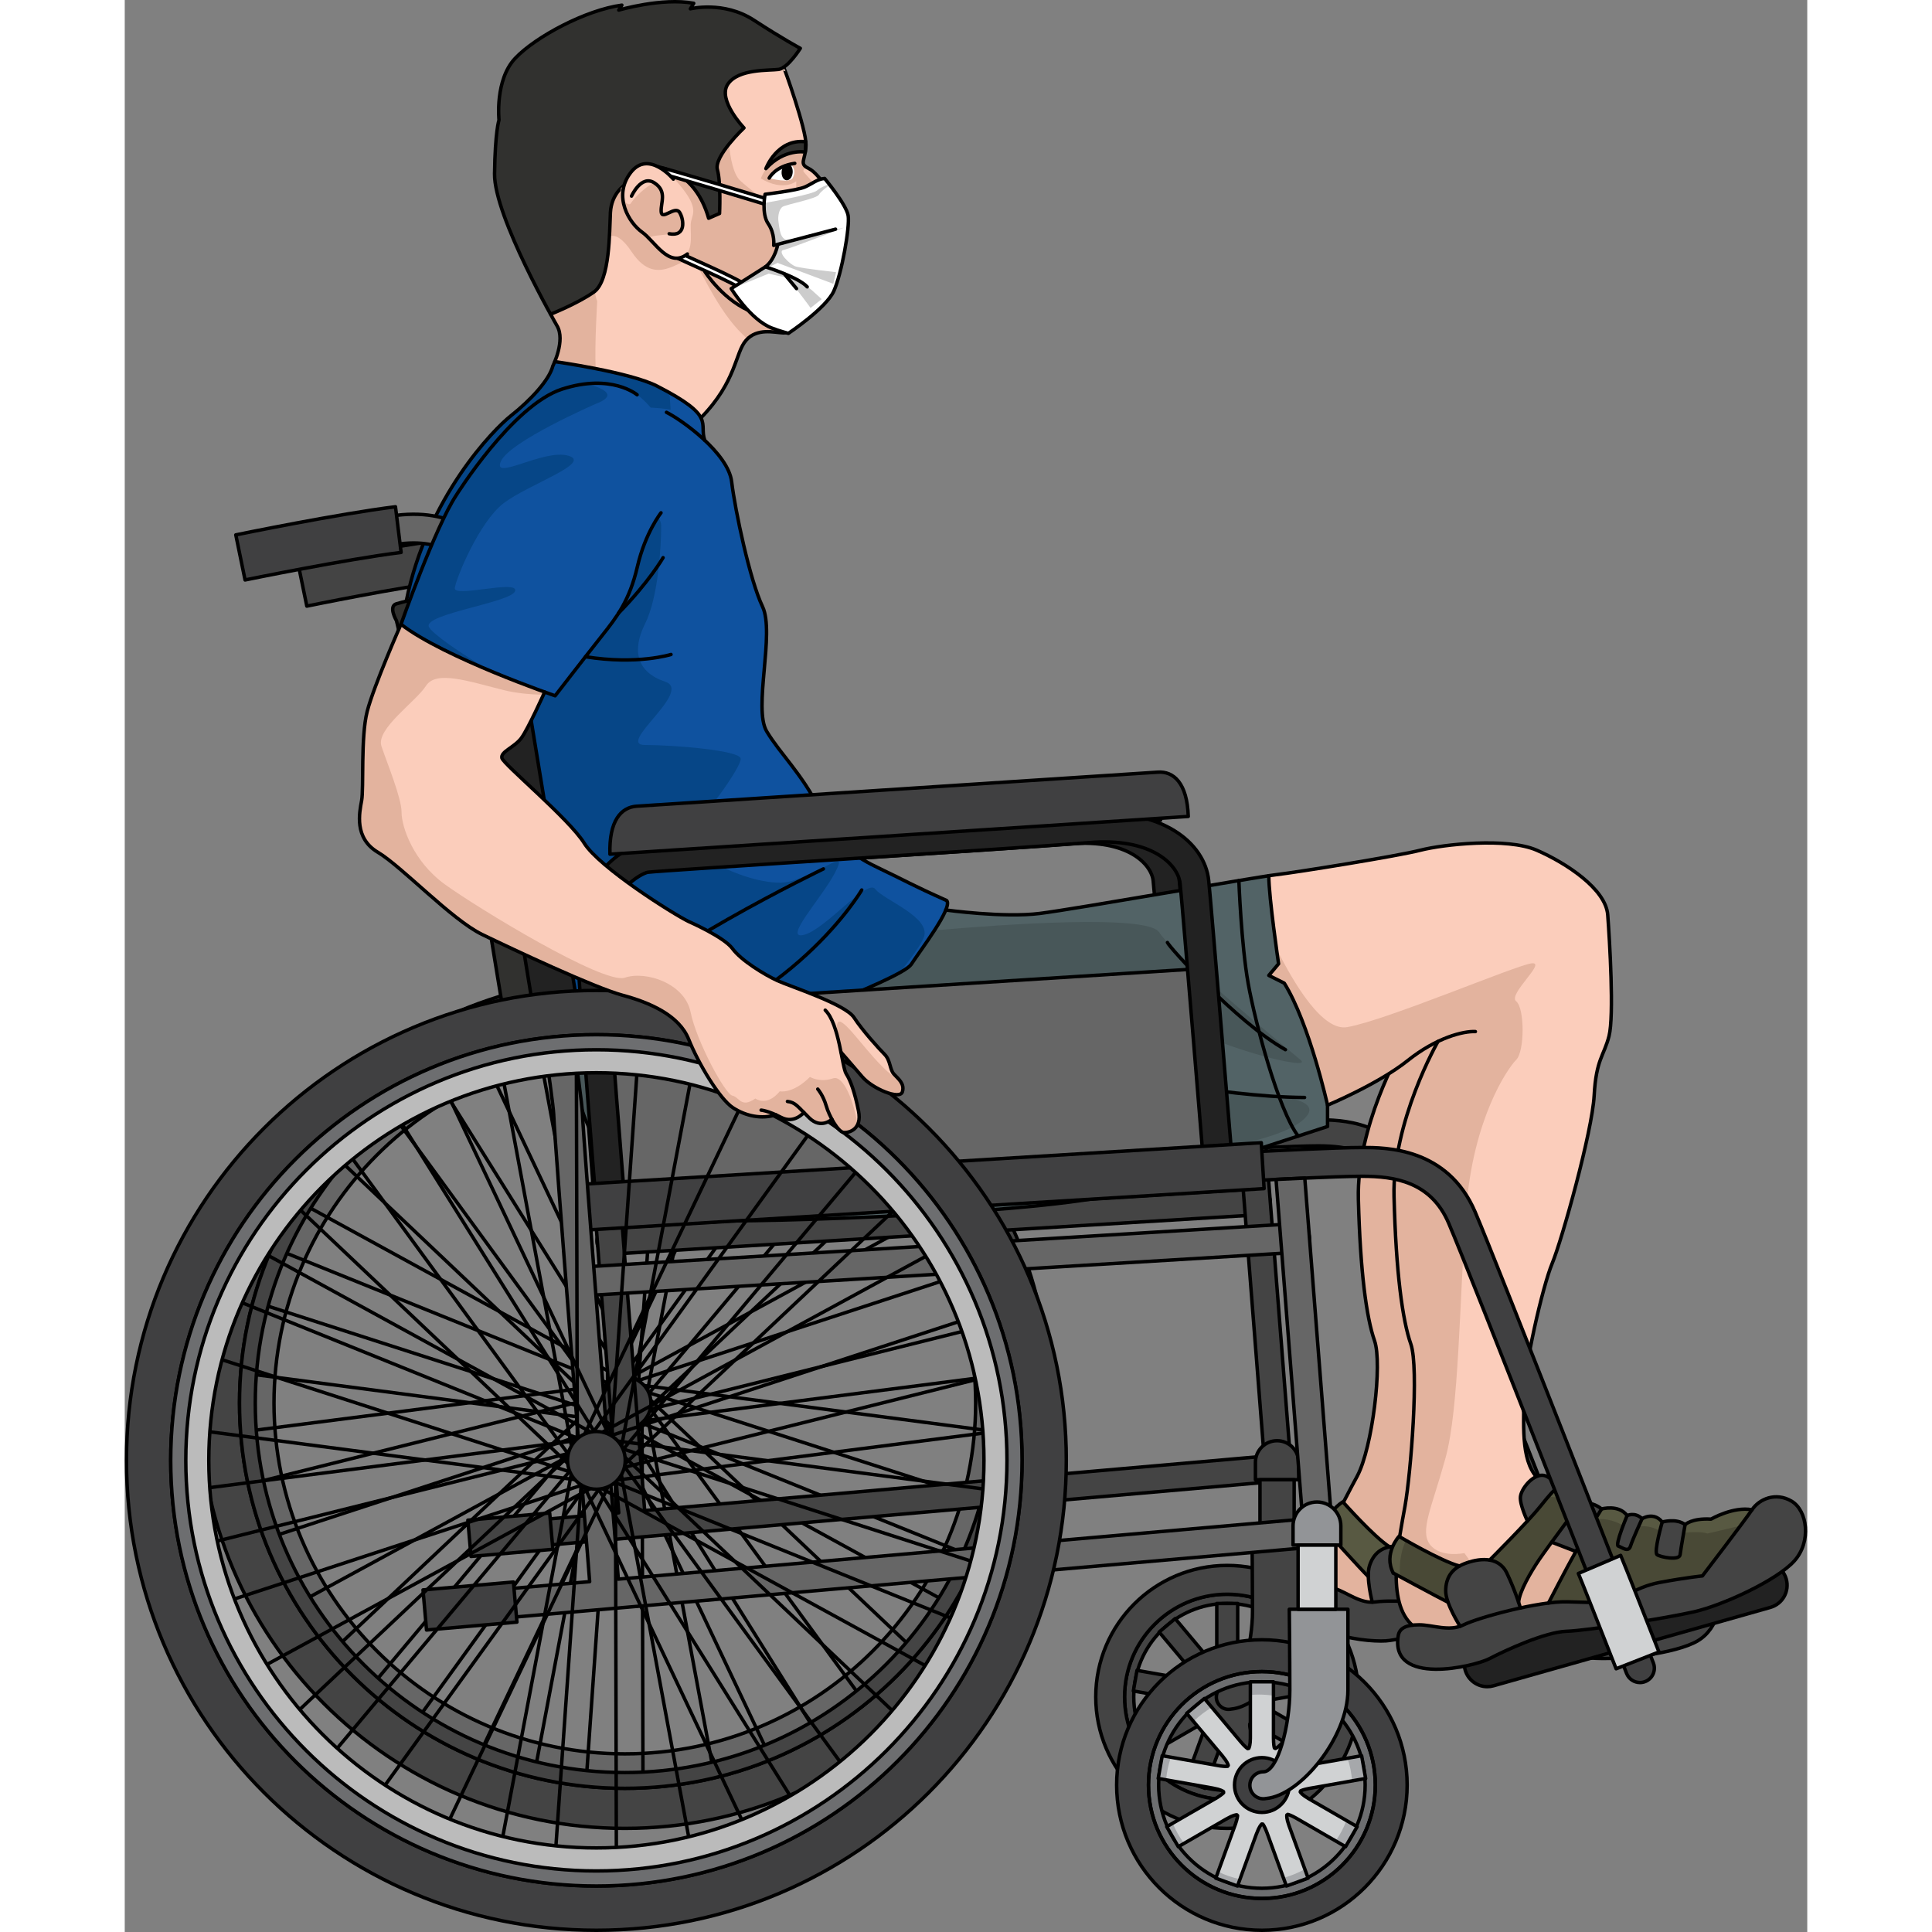 <?xml version="1.0" encoding="utf-8"?>
<!-- Created by: Science Figures, www.sciencefigures.org, Generator: Science Figures Editor -->
<!DOCTYPE svg PUBLIC "-//W3C//DTD SVG 1.1//EN" "http://www.w3.org/Graphics/SVG/1.1/DTD/svg11.dtd">
<svg version="1.1" id="Layer_1" xmlns="http://www.w3.org/2000/svg" xmlns:xlink="http://www.w3.org/1999/xlink" 
	 width="800px" height="800px" viewBox="0 0 487.002 559.212" enable-background="new 0 0 487.002 559.212"
	 xml:space="preserve">
<rect x="0" y="0" width="487.002" height="559.212" fill="#808080" stroke="none"/>
<g>
	<g>
		<g>
			<path fill="#666666" stroke="#000000" stroke-linecap="round" stroke-linejoin="round" stroke-miterlimit="10" d="
				M144.747,513.679c-59.318,0-107.572-48.26-107.572-107.574c0-59.315,48.254-107.574,107.572-107.574
				c59.313,0,107.574,48.259,107.574,107.574C252.321,465.419,204.061,513.679,144.747,513.679z M144.747,304.56
				c-55.99,0-101.543,45.551-101.543,101.545c0,55.992,45.553,101.545,101.543,101.545c55.992,0,101.545-45.553,101.545-101.545
				C246.292,350.11,200.739,304.56,144.747,304.56z"/>
			<g>
				<g>
					
						<line fill="none" stroke="#000000" stroke-linecap="round" stroke-linejoin="round" stroke-miterlimit="10" x1="149.737" y1="410.038" x2="149.997" y2="514.641"/>
					
						<line fill="none" stroke="#000000" stroke-linecap="round" stroke-linejoin="round" stroke-miterlimit="10" x1="150.256" y1="404.344" x2="170.034" y2="510.677"/>
				</g>
				<g>
					
						<line fill="none" stroke="#000000" stroke-linecap="round" stroke-linejoin="round" stroke-miterlimit="10" x1="140.678" y1="411.076" x2="185.728" y2="506.354"/>
					
						<line fill="none" stroke="#000000" stroke-linecap="round" stroke-linejoin="round" stroke-miterlimit="10" x1="143.524" y1="410.816" x2="199.19" y2="499.881"/>
				</g>
				<g>
					
						<line fill="none" stroke="#000000" stroke-linecap="round" stroke-linejoin="round" stroke-miterlimit="10" x1="151.099" y1="406.353" x2="212.788" y2="490.826"/>
					
						<line fill="none" stroke="#000000" stroke-linecap="round" stroke-linejoin="round" stroke-miterlimit="10" x1="148.167" y1="401.442" x2="226.671" y2="475.841"/>
				</g>
				<g>
					
						<line fill="none" stroke="#000000" stroke-linecap="round" stroke-linejoin="round" stroke-miterlimit="10" x1="144.374" y1="412.519" x2="236.824" y2="463.119"/>
					
						<line fill="none" stroke="#000000" stroke-linecap="round" stroke-linejoin="round" stroke-miterlimit="10" x1="146.526" y1="410.636" x2="243.913" y2="449.971"/>
				</g>
				<g>
					
						<line fill="none" stroke="#000000" stroke-linecap="round" stroke-linejoin="round" stroke-miterlimit="10" x1="150.031" y1="402.573" x2="249.591" y2="434.651"/>
					
						<line fill="none" stroke="#000000" stroke-linecap="round" stroke-linejoin="round" stroke-miterlimit="10" x1="144.772" y1="400.321" x2="252.013" y2="414.372"/>
				</g>
				<g>
					
						<line fill="none" stroke="#000000" stroke-linecap="round" stroke-linejoin="round" stroke-miterlimit="10" x1="148.215" y1="411.511" x2="252.751" y2="398.108"/>
					
						<line fill="none" stroke="#000000" stroke-linecap="round" stroke-linejoin="round" stroke-miterlimit="10" x1="148.849" y1="408.723" x2="250.757" y2="383.305"/>
				</g>
				<g>
					
						<line fill="none" stroke="#000000" stroke-linecap="round" stroke-linejoin="round" stroke-miterlimit="10" x1="146.944" y1="400.14" x2="246.347" y2="367.572"/>
					
						<line fill="none" stroke="#000000" stroke-linecap="round" stroke-linejoin="round" stroke-miterlimit="10" x1="141.366" y1="401.41" x2="236.386" y2="349.741"/>
				</g>
				<g>
					
						<line fill="none" stroke="#000000" stroke-linecap="round" stroke-linejoin="round" stroke-miterlimit="10" x1="150.729" y1="408.441" x2="227.424" y2="336.151"/>
					
						<line fill="none" stroke="#000000" stroke-linecap="round" stroke-linejoin="round" stroke-miterlimit="10" x1="149.603" y1="405.81" x2="217.108" y2="325.35"/>
				</g>
				<g>
					
						<line fill="none" stroke="#000000" stroke-linecap="round" stroke-linejoin="round" stroke-miterlimit="10" x1="143.019" y1="399.988" x2="204.292" y2="315.213"/>
					
						<line fill="none" stroke="#000000" stroke-linecap="round" stroke-linejoin="round" stroke-miterlimit="10" x1="139.255" y1="404.293" x2="185.755" y2="306.641"/>
				</g>
				<g>
					
						<line fill="#444444" stroke="#000000" stroke-linecap="round" stroke-linejoin="round" stroke-miterlimit="10" x1="150.96" y1="404.477" x2="170.517" y2="300.915"/>
					
						<line fill="#444444" stroke="#000000" stroke-linecap="round" stroke-linejoin="round" stroke-miterlimit="10" x1="148.503" y1="403.013" x2="155.822" y2="298.24"/>
				</g>
				<g>
					
						<line fill="#444444" stroke="#000000" stroke-linecap="round" stroke-linejoin="round" stroke-miterlimit="10" x1="139.751" y1="402.171" x2="139.495" y2="297.57"/>
					
						<line fill="#444444" stroke="#000000" stroke-linecap="round" stroke-linejoin="round" stroke-miterlimit="10" x1="139.235" y1="407.865" x2="119.458" y2="301.533"/>
				</g>
				<g>
					
						<line fill="none" stroke="#000000" stroke-linecap="round" stroke-linejoin="round" stroke-miterlimit="10" x1="148.816" y1="401.134" x2="103.765" y2="305.857"/>
					
						<line fill="none" stroke="#000000" stroke-linecap="round" stroke-linejoin="round" stroke-miterlimit="10" x1="145.966" y1="401.397" x2="90.304" y2="312.331"/>
				</g>
				<g>
					
						<line fill="none" stroke="#000000" stroke-linecap="round" stroke-linejoin="round" stroke-miterlimit="10" x1="138.394" y1="405.858" x2="76.702" y2="321.384"/>
					
						<line fill="none" stroke="#000000" stroke-linecap="round" stroke-linejoin="round" stroke-miterlimit="10" x1="141.323" y1="410.768" x2="62.823" y2="336.368"/>
				</g>
				<g>
					
						<line fill="none" stroke="#000000" stroke-linecap="round" stroke-linejoin="round" stroke-miterlimit="10" x1="145.116" y1="399.692" x2="52.667" y2="349.091"/>
					
						<line fill="none" stroke="#000000" stroke-linecap="round" stroke-linejoin="round" stroke-miterlimit="10" x1="142.965" y1="401.579" x2="45.582" y2="362.239"/>
				</g>
				<g>
					
						<line fill="none" stroke="#000000" stroke-linecap="round" stroke-linejoin="round" stroke-miterlimit="10" x1="139.462" y1="409.641" x2="39.897" y2="377.56"/>
					
						<line fill="none" stroke="#000000" stroke-linecap="round" stroke-linejoin="round" stroke-miterlimit="10" x1="144.716" y1="411.891" x2="37.479" y2="397.839"/>
				</g>
				<g>
					
						<line fill="none" stroke="#000000" stroke-linecap="round" stroke-linejoin="round" stroke-miterlimit="10" x1="141.274" y1="400.698" x2="36.741" y2="414.103"/>
					
						<line fill="none" stroke="#000000" stroke-linecap="round" stroke-linejoin="round" stroke-miterlimit="10" x1="140.646" y1="403.492" x2="38.735" y2="428.902"/>
				</g>
				<g>
					
						<line fill="none" stroke="#000000" stroke-linecap="round" stroke-linejoin="round" stroke-miterlimit="10" x1="142.547" y1="412.073" x2="43.146" y2="444.64"/>
					
						<line fill="none" stroke="#000000" stroke-linecap="round" stroke-linejoin="round" stroke-miterlimit="10" x1="148.122" y1="410.802" x2="53.105" y2="462.471"/>
				</g>
				<g>
					
						<line fill="none" stroke="#000000" stroke-linecap="round" stroke-linejoin="round" stroke-miterlimit="10" x1="138.759" y1="403.771" x2="62.069" y2="476.058"/>
					
						<line fill="none" stroke="#000000" stroke-linecap="round" stroke-linejoin="round" stroke-miterlimit="10" x1="139.89" y1="406.398" x2="72.384" y2="486.86"/>
				</g>
				<g>
					
						<line fill="none" stroke="#000000" stroke-linecap="round" stroke-linejoin="round" stroke-miterlimit="10" x1="146.476" y1="412.226" x2="85.197" y2="497.001"/>
					
						<line fill="none" stroke="#000000" stroke-linecap="round" stroke-linejoin="round" stroke-miterlimit="10" x1="150.235" y1="407.919" x2="103.739" y2="505.569"/>
				</g>
				<g>
					
						<line fill="none" stroke="#000000" stroke-linecap="round" stroke-linejoin="round" stroke-miterlimit="10" x1="138.528" y1="407.735" x2="118.979" y2="511.294"/>
					
						<line fill="none" stroke="#000000" stroke-linecap="round" stroke-linejoin="round" stroke-miterlimit="10" x1="140.989" y1="409.198" x2="133.669" y2="513.972"/>
				</g>
			</g>
			<g>
				<g>
					<path fill="#444444" stroke="#000000" stroke-linecap="round" stroke-linejoin="round" stroke-miterlimit="10" d="
						M21.63,406.105c0,67.992,55.123,123.116,123.117,123.116c67.992,0,123.118-55.121,123.118-123.116
						c0-67.996-55.122-123.119-123.118-123.119C76.753,282.986,21.63,338.109,21.63,406.105z M33.222,406.105
						c0-61.596,49.93-111.524,111.523-111.524c61.596,0,111.525,49.929,111.525,111.524c0,61.593-49.932,111.522-111.525,111.522
						S33.222,467.698,33.222,406.105z"/>
					<path fill="#444444" stroke="#000000" stroke-linecap="round" stroke-linejoin="round" stroke-miterlimit="10" d="
						M33.222,406.105c0,61.593,49.93,111.522,111.523,111.522c61.596,0,111.525-49.932,111.525-111.522
						c0-61.596-49.932-111.524-111.525-111.524S33.222,344.51,33.222,406.105z M37.786,406.105
						c0-59.071,47.889-106.959,106.961-106.959c59.068,0,106.957,47.888,106.957,106.959c0,59.069-47.889,106.955-106.957,106.955
						C85.675,513.061,37.786,465.175,37.786,406.105z"/>
					
						<circle fill="#404041" stroke="#000000" stroke-linecap="round" stroke-linejoin="round" stroke-miterlimit="10" cx="144.747" cy="406.105" r="7.561"/>
				</g>
			</g>
		</g>
		<g>
			<polygon fill="#444444" stroke="#000000" stroke-linecap="round" stroke-linejoin="round" stroke-miterlimit="10" points="
				143.524,287.415 303.187,277.264 308.712,329.007 146.456,341.564 			"/>
			<g>
				<path fill="#444444" stroke="#000000" stroke-linecap="round" stroke-linejoin="round" stroke-miterlimit="10" d="
					M140.438,363.029c-1.978,0-3.637-1.54-3.756-3.539c-0.129-2.076,1.451-3.862,3.531-3.987l187.355-11.396
					c2.049-0.128,3.863,1.454,3.989,3.531c0.125,2.076-1.455,3.86-3.532,3.989l-187.357,11.394
					C140.593,363.026,140.515,363.029,140.438,363.029z"/>
				<path fill="#444444" stroke="#000000" stroke-linecap="round" stroke-linejoin="round" stroke-miterlimit="10" d="
					M334.329,426.864"/>
				<path fill="#222222" stroke="#000000" stroke-linecap="round" stroke-linejoin="round" stroke-miterlimit="10" d="
					M148.498,343.062c-1.94,0-3.589-1.491-3.749-3.457c-0.18-2.132-4.326-52.336-4.989-68.057
					c-0.724-17.124,11.238-26.167,17.5-26.999c1.792-0.239,19.231-1.374,47.538-3.203c27.569-1.784,58.82-3.804,68.436-4.604
					c19.633-1.643,30.918,7.532,31.938,17.435c0.751,7.241,6.074,72.358,6.299,75.125c0.172,2.074-1.372,3.893-3.445,4.062
					c-2.085,0.18-3.893-1.372-4.062-3.447c-0.057-0.679-5.545-67.803-6.285-74.967c-0.503-4.859-7.422-12.072-23.82-10.7
					c-9.684,0.809-40.971,2.831-68.574,4.616c-22.277,1.438-45.309,2.928-47.033,3.152c-1.457,0.194-11.56,5.065-10.963,19.213
					c0.658,15.568,4.924,67.233,4.967,67.753c0.174,2.073-1.369,3.893-3.441,4.062C148.708,343.057,148.603,343.062,148.498,343.062
					z"/>
				<path fill="#444444" stroke="#000000" stroke-linecap="round" stroke-linejoin="round" stroke-miterlimit="10" d="
					M299.819,237.397c-0.271-8.722-3.82-11.908-8.011-11.597l-136.479,8.912c-4.151,0.27-7.298,3.857-7.028,12.577L299.819,237.397z
					"/>
				<path fill="#444444" stroke="#000000" stroke-linecap="round" stroke-linejoin="round" stroke-miterlimit="10" d="
					M421.236,471.827c-1.505,0-2.927-0.908-3.509-2.395c-0.436-1.113-43.753-111.625-49.688-125.478
					c-4.639-10.823-14.057-12.282-22.658-12.282c-6.852,0-25.736,0.988-25.926,0.997c-2.045,0.131-3.85-1.485-3.959-3.562
					c-0.111-2.079,1.486-3.852,3.562-3.961c0.784-0.041,19.271-1.009,26.322-1.009c6.117,0,22.361,0,29.583,16.851
					c5.983,13.959,47.991,121.14,49.78,125.694c0.757,1.938-0.199,4.124-2.135,4.884
					C422.157,471.743,421.692,471.827,421.236,471.827z"/>
				
					<rect x="223.4" y="244.374" transform="matrix(0.061 0.998 -0.998 0.061 549.22 85.025)" fill="#444444" stroke="#000000" stroke-linecap="round" stroke-linejoin="round" stroke-miterlimit="10" width="12.054" height="179.996"/>
				<path fill="#444444" stroke="#000000" stroke-linecap="round" stroke-linejoin="round" stroke-miterlimit="10" d="
					M330.347,332.149l-7.529,0.353l6.964,89.008l-179.284,15.714c-1.359-17.016-9.109-114.074-9.402-121.996
					c-0.34-9.176-20.299-135.4-21.576-141.321c-1.898-8.796-11.199-17.361-27.133-15.402c-2.065,0.255-3.535,2.135-3.279,4.201
					c0.256,2.065,2.134,3.522,4.201,3.278c12.947-1.595,17.984,5.525,18.846,9.511c1.529,7.088,21.124,132.213,21.412,140.011
					c0.303,8.191,8.042,105.093,9.424,122.374l-19.891,1.744c-2.072,0.183-3.605,2.009-3.424,4.081
					c0.174,1.963,1.816,3.439,3.748,3.439c0.111,0,0.223-0.005,0.334-0.014l210.401-18.438c2.058-0.181,3.588-1.987,3.427-4.047
					L330.347,332.149z"/>
				<path fill="#444444" stroke="#000000" stroke-linecap="round" stroke-linejoin="round" stroke-miterlimit="10" d="
					M52.704,175.439l-2.43-11.81c1.096-0.225,26.988-5.537,41.834-7.367l1.475,11.964C79.218,169.998,52.966,175.386,52.704,175.439
					z"/>
				
					<rect x="106.307" y="432.523" transform="matrix(0.087 0.996 -0.996 0.087 544.546 294.423)" fill="#444444" stroke="#000000" stroke-linecap="round" stroke-linejoin="round" stroke-miterlimit="10" width="10.549" height="23.784"/>
			</g>
		</g>
		<g>
			<path fill="#444444" d="M339.521,421.409c-0.131-0.388-0.288-0.756-0.475-1.109c0,0,0,0,0-0.01
				c-0.586-1.052-1.451-1.924-2.508-2.51c0,0-0.01,0.011-0.01,0c-0.359-0.186-0.732-0.349-1.121-0.474
				c-0.588-0.181-1.221-0.276-1.867-0.276c-0.296,0-0.586,0.021-0.861,0.07c-0.348,0.037-0.675,0.104-1.002,0.206
				c-0.197,0.069-0.389,0.14-0.574,0.219c-2.184,0.925-3.74,3.054-3.811,5.563c-0.008,0.06-0.008,0.13-0.008,0.196v5.037h1.309h6.74
				h3.156v-0.021h1.307v-5.019C339.798,422.628,339.698,422.004,339.521,421.409z"/>
			<g>
				<path fill="#444444" d="M281.057,491.166c0,21.012,17.04,38.056,38.056,38.056c21.013,0,38.055-17.044,38.055-38.056
					c0-21.019-17.042-38.058-38.055-38.058C298.097,453.108,281.057,470.147,281.057,491.166z M289.396,491.166
					c0-16.413,13.305-29.719,29.717-29.719s29.717,13.306,29.717,29.719c0,16.41-13.305,29.717-29.717,29.717
					S289.396,507.576,289.396,491.166z"/>
				<path fill="#444444" stroke="#000000" stroke-linecap="round" stroke-linejoin="round" stroke-miterlimit="10" d="
					M289.396,491.166c0,16.41,13.305,29.717,29.717,29.717s29.717-13.307,29.717-29.717c0-16.413-13.305-29.719-29.717-29.719
					S289.396,474.753,289.396,491.166z M292.058,491.166c0-14.942,12.112-27.055,27.051-27.055
					c14.941,0,27.055,12.112,27.055,27.055c0,14.935-12.113,27.055-27.055,27.055C304.17,518.221,292.058,506.108,292.058,491.166z"
					/>
				<path fill="#444444" d="M309.077,493.184c-0.002-0.096-0.013-0.187-0.022-0.286c-0.186-0.15-0.849-0.564-2.546-0.869
					c-0.062-0.01-0.104-0.014-0.166-0.023l0.003-0.017l-14.402-2.541l1.054-5.962l15.162,2.676c1.195,0.159,1.77,0.134,1.972,0.102
					c0.056-0.073,0.106-0.15,0.163-0.236c-0.049-0.235-0.285-0.986-1.42-2.333l0.014-0.012l-0.069-0.073
					c-0.009-0.011-0.017-0.019-0.019-0.025l0,0l-9.395-11.199l4.64-3.886l9.414,11.221c1.146,1.36,1.731,1.79,1.941,1.915
					c0.088-0.02,0.179-0.045,0.271-0.073c0.112-0.212,0.409-0.931,0.417-2.664v-0.062c0-0.039-0.004-0.065-0.004-0.104h0.004
					v-14.613h6.053v14.739h0.001c0,0.012-0.001,0.021-0.001,0.033c0.013,1.673,0.172,2.364,0.252,2.584
					c0.08,0.045,0.168,0.082,0.26,0.121c0.227-0.084,0.904-0.436,2.047-1.796c0.031-0.038,0.054-0.072,0.09-0.109l0.005,0.004
					l9.392-11.193l4.641,3.89l-9.562,11.401c-1.009,1.223-1.324,1.842-1.405,2.061c0.03,0.081,0.073,0.167,0.12,0.257
					c0.225,0.078,0.968,0.243,2.693-0.059c0.064-0.009,0.105-0.021,0.169-0.032l0.003,0.008l14.389-2.534l1.053,5.962l-14.746,2.6
					c-1.484,0.285-2.11,0.548-2.306,0.658c-0.025,0.086-0.052,0.183-0.071,0.276c0.124,0.206,0.593,0.819,2.139,1.707l0,0
					c0.035,0.024,0.068,0.041,0.108,0.064l-0.007,0.009l12.663,7.308l-3.032,5.245l-12.971-7.495
					c-1.316-0.728-1.96-0.929-2.185-0.97c-0.081,0.047-0.155,0.103-0.234,0.163c-0.038,0.237-0.071,1.005,0.526,2.661
					c0.022,0.052,0.041,0.087,0.06,0.142l-0.011,0.003l4.997,13.737l-5.687,2.069l-5.141-14.125
					c-0.527-1.367-0.887-1.925-1.028-2.101c-0.093-0.014-0.186-0.021-0.285-0.024c-0.179,0.161-0.707,0.739-1.308,2.387
					c-0.019,0.049-0.023,0.086-0.042,0.133l-0.017-0.005l-4.998,13.739l-5.687-2.072l5.182-14.234
					c0.438-1.305,0.523-1.94,0.523-2.16c-0.062-0.065-0.127-0.134-0.201-0.202c-0.237,0.01-1.007,0.11-2.498,0.97
					c-0.058,0.03-0.096,0.06-0.149,0.096l-0.012-0.015l-12.664,7.31l-3.029-5.241l13.195-7.616
					C308.479,493.764,308.937,493.344,309.077,493.184z"/>
				<path fill="#444444" d="M331.53,492.051l11.209-1.978c-0.152-2.059-0.561-4.05-1.193-5.935l-10.707,1.885l-0.002-0.01
					c-0.064,0.013-0.106,0.024-0.17,0.034c-1.725,0.301-2.47,0.137-2.695,0.057c-0.045-0.089-0.086-0.173-0.12-0.255
					c0.081-0.22,0.399-0.836,1.404-2.063l7.083-8.44c-1.371-1.485-2.922-2.802-4.623-3.912l-6.923,8.257l-0.005-0.007
					c-0.034,0.041-0.059,0.074-0.088,0.112c-1.143,1.353-1.824,1.713-2.05,1.797c-0.091-0.039-0.177-0.077-0.257-0.12
					c-0.08-0.225-0.239-0.914-0.254-2.587c0-0.015,0.002-0.019,0.002-0.031h-0.002v-11.098c-1.229-0.188-2.488-0.29-3.769-0.29
					c-0.768,0-1.533,0.041-2.284,0.109v11.152h-0.006c0,0.035,0.006,0.064,0.006,0.104v0.062c-0.008,1.733-0.305,2.454-0.418,2.663
					c-0.095,0.03-0.186,0.058-0.271,0.071c-0.211-0.123-0.795-0.552-1.941-1.913l-7.458-8.89c-1.755,1.028-3.366,2.271-4.804,3.691
					l7.604,9.062c0.004,0.012,0.01,0.018,0.018,0.024l0.068,0.078l-0.015,0.01c1.136,1.347,1.372,2.096,1.423,2.333
					c-0.059,0.086-0.109,0.164-0.163,0.233c-0.202,0.033-0.775,0.061-1.974-0.101l-12.879-2.274
					c-0.654,1.881-1.086,3.869-1.26,5.929l12.327,2.173l-0.003,0.021c0.062,0.007,0.103,0.01,0.164,0.018
					c1.701,0.305,2.361,0.719,2.548,0.872c0.013,0.099,0.021,0.188,0.022,0.283c-0.139,0.161-0.596,0.58-1.717,1.269l-11.619,6.713
					c0.771,1.883,1.771,3.656,2.969,5.271l11.146-6.433l0.012,0.018c0.061-0.034,0.098-0.062,0.15-0.1
					c1.492-0.852,2.26-0.96,2.501-0.968c0.071,0.069,0.14,0.135,0.202,0.202c-0.004,0.218-0.09,0.851-0.525,2.158l-4.568,12.555
					c1.797,0.884,3.711,1.55,5.723,1.968l4.353-11.957l0.017,0.01c0.016-0.052,0.021-0.091,0.043-0.14
					c0.599-1.646,1.127-2.225,1.304-2.384c0.104,0.007,0.195,0.013,0.285,0.025c0.146,0.173,0.501,0.735,1.029,2.102l4.37,12.012
					c1.98-0.537,3.857-1.312,5.604-2.296l-4.146-11.397l0.012-0.006c-0.018-0.049-0.039-0.087-0.059-0.136
					c-0.601-1.656-0.566-2.424-0.527-2.667c0.08-0.058,0.156-0.111,0.234-0.16c0.226,0.039,0.868,0.24,2.184,0.974l10.4,6.006
					c1.145-1.651,2.098-3.448,2.812-5.363l-9.873-5.702l0.008-0.012c-0.041-0.02-0.07-0.032-0.11-0.059
					c-1.548-0.89-2.013-1.507-2.137-1.711c0.021-0.098,0.044-0.189,0.071-0.275C329.423,492.597,330.048,492.333,331.53,492.051z"/>
				<path fill="#444444" stroke="#000000" stroke-linecap="round" stroke-linejoin="round" stroke-miterlimit="10" d="
					M319.108,483.989c3.964,0,7.179,3.213,7.179,7.177s-3.215,7.175-7.179,7.175c-3.961,0-7.173-3.211-7.173-7.175
					S315.147,483.989,319.108,483.989z"/>
				<path fill="#444444" stroke="#000000" stroke-linecap="round" stroke-linejoin="round" stroke-miterlimit="10" d="
					M281.057,491.166c0,21.012,17.04,38.056,38.056,38.056c21.013,0,38.055-17.044,38.055-38.056
					c0-21.019-17.042-38.058-38.055-38.058C298.097,453.108,281.057,470.147,281.057,491.166z M289.396,491.166
					c0-16.413,13.305-29.719,29.717-29.719s29.717,13.306,29.717,29.719c0,16.41-13.305,29.717-29.717,29.717
					S289.396,507.576,289.396,491.166z"/>
				<path fill="#444444" stroke="#000000" stroke-linecap="round" stroke-linejoin="round" stroke-miterlimit="10" d="
					M309.077,493.184c-0.002-0.096-0.013-0.187-0.022-0.286c-0.186-0.15-0.849-0.564-2.546-0.869
					c-0.062-0.01-0.104-0.014-0.166-0.023l0.003-0.017l-14.402-2.541l1.054-5.962l15.162,2.676c1.195,0.159,1.77,0.134,1.972,0.102
					c0.056-0.073,0.106-0.15,0.163-0.236c-0.049-0.235-0.285-0.986-1.42-2.333l0.014-0.012l-0.069-0.073
					c-0.009-0.011-0.017-0.019-0.019-0.025l0,0l-9.395-11.199l4.64-3.886l9.414,11.221c1.146,1.36,1.731,1.79,1.941,1.915
					c0.088-0.02,0.179-0.045,0.271-0.073c0.112-0.212,0.409-0.931,0.417-2.664v-0.062c0-0.039-0.004-0.065-0.004-0.104h0.004
					v-14.613h6.053v14.739h0.001c0,0.012-0.001,0.021-0.001,0.033c0.013,1.673,0.172,2.364,0.252,2.584
					c0.08,0.045,0.168,0.082,0.26,0.121c0.227-0.084,0.904-0.436,2.047-1.796c0.031-0.038,0.054-0.072,0.09-0.109l0.005,0.004
					l9.392-11.193l4.641,3.89l-9.562,11.401c-1.009,1.223-1.324,1.842-1.405,2.061c0.03,0.081,0.073,0.167,0.12,0.257
					c0.225,0.078,0.968,0.243,2.693-0.059c0.064-0.009,0.105-0.021,0.169-0.032l0.003,0.008l14.389-2.534l1.053,5.962l-14.746,2.6
					c-1.484,0.285-2.11,0.548-2.306,0.658c-0.025,0.086-0.052,0.183-0.071,0.276c0.124,0.206,0.593,0.819,2.139,1.707l0,0
					c0.035,0.024,0.068,0.041,0.108,0.064l-0.007,0.009l12.663,7.308l-3.032,5.245l-12.971-7.495
					c-1.316-0.728-1.96-0.929-2.185-0.97c-0.081,0.047-0.155,0.103-0.234,0.163c-0.038,0.237-0.071,1.005,0.526,2.661
					c0.022,0.052,0.041,0.087,0.06,0.142l-0.011,0.003l4.997,13.737l-5.687,2.069l-5.141-14.125
					c-0.527-1.367-0.887-1.925-1.028-2.101c-0.093-0.014-0.186-0.021-0.285-0.024c-0.179,0.161-0.707,0.739-1.308,2.387
					c-0.019,0.049-0.023,0.086-0.042,0.133l-0.017-0.005l-4.998,13.739l-5.687-2.072l5.182-14.234
					c0.438-1.305,0.523-1.94,0.523-2.16c-0.062-0.065-0.127-0.134-0.201-0.202c-0.237,0.01-1.007,0.11-2.498,0.97
					c-0.058,0.03-0.096,0.06-0.149,0.096l-0.012-0.015l-12.664,7.31l-3.029-5.241l13.195-7.616
					C308.479,493.764,308.937,493.344,309.077,493.184z"/>
			</g>
			<path fill="#444444" stroke="#000000" stroke-linecap="round" stroke-linejoin="round" stroke-miterlimit="10" d="
				M319.496,487.702c3.81,0,6.931-12.236,6.931-21.343s-0.136-21.242-0.136-21.242h15.358c0,0,0,8.738,0,21.242
				c0,12.187-12.373,27.548-21.434,28.336c-0.233,0.048-0.475,0.077-0.722,0.077c-1.956,0-3.532-1.582-3.532-3.532
				C315.962,489.284,317.542,487.702,319.496,487.702z"/>
			<path fill="#444444" stroke="#000000" stroke-linecap="round" stroke-linejoin="round" stroke-miterlimit="10" d="
				M327.274,423.275c0-3.46,2.803-6.263,6.263-6.263c3.455,0,6.259,2.803,6.259,6.263v5.026h-12.521V423.275z"/>
			<rect x="328.593" y="428.306" fill="#444444" width="9.891" height="16.812"/>
			
				<rect x="328.593" y="428.306" fill="#444444" stroke="#000000" stroke-linecap="round" stroke-linejoin="round" stroke-miterlimit="10" width="9.891" height="16.812"/>
		</g>
	</g>
	<g>
		<g id="XMLID_19_">
			<g>
				<path fill="#0F529F" d="M166.798,120.933c1.115,2.215,0.199,3.929,1.099,6.511v0.017c3.896,3.629,7.308,7.958,7.774,11.969
					c0.999,8.292,5.294,28.505,8.941,36.129c3.645,7.643-2.764,29.504,1.215,36.146c3.979,6.627,10.123,12.121,15.416,22.727
					c5.312,10.606,10.506,13.735,17.465,17.05c6.961,3.311,8.809,4.527,19.197,9.173c0.166,0.184,0.25,0.448,0.25,0.781
					c0,0.519-0.184,1.183-0.5,1.966c0,0.033-0.017,0.065-0.033,0.1c-0.1,0.25-0.216,0.499-0.35,0.767
					c-0.133,0.298-0.301,0.615-0.467,0.931c-0.648,1.248-1.498,2.665-2.43,4.096c-0.449,0.717-0.933,1.432-1.398,2.132
					c-0.084,0.101-0.133,0.184-0.184,0.267c-0.1,0.134-0.182,0.267-0.268,0.384c-0.447,0.665-0.898,1.298-1.331,1.93
					c-0.216,0.301-0.399,0.567-0.599,0.851c-0.018,0.016-0.033,0.049-0.033,0.066c-0.1,0.133-0.201,0.283-0.3,0.417
					c-0.116,0.149-0.216,0.314-0.317,0.464c-0.031,0.034-0.05,0.067-0.082,0.102c-0.533,0.782-1.033,1.497-1.466,2.113
					c-0.083,0.117-0.149,0.234-0.231,0.333c-0.035,0.051-0.051,0.1-0.086,0.133c-0.165,0.251-0.314,0.483-0.448,0.684
					c-2.796,4.296-48.831,21.859-64.216,23.542c-0.648,0.066-1.332,0.167-2.015,0.266c-0.366,0.051-0.749,0.117-1.132,0.185
					c-0.316,0.049-0.633,0.099-0.949,0.166c-0.715,0.133-1.432,0.282-2.164,0.433c-2.313,0.482-4.695,1.066-7.075,1.683
					c-0.468,0.131-0.935,0.249-1.399,0.365c-2.414,0.633-4.828,1.266-7.158,1.847c-0.501,0.117-0.984,0.251-1.449,0.351
					c-0.267,0.065-0.516,0.116-0.783,0.184c-0.582,0.133-1.147,0.266-1.697,0.384c-1.598,0.331-3.146,0.632-4.596,0.832
					c-0.415,0.049-0.814,0.1-1.215,0.149c-0.184,0.017-0.383,0.033-0.566,0.05c-0.499,0.049-0.965,0.084-1.432,0.1
					c-0.033,0-0.049,0-0.067,0c-4.111,0.149-7.075-0.816-8.023-3.828c-2.997-9.525-7.86-10.641-8.042-21.295
					c0,0-26.889-83.379-29.701-95.3c-1.932-8.125-2.466-15.268-2.466-15.268c6.11-30.234,25.425-49.813,30.252-53.626
					c5.776-4.578,11.171-10.422,12.188-14.486c0,0,0.232-0.466,0.55-1.231c0,0,21.759,3.064,29.619,7.094
					C162.651,116.139,165.682,118.785,166.798,120.933z"/>
				<path fill="#FBCDBB" d="M146.401,50.007c2.697-3.562,5.945-2.914,8.442-1.48c0.649,0.065,10.321,1.198,14.168,14.634
					l3.163-1.365c0,0,0.434-8.891-0.633-12.72c-1.05-3.829,7.691-12.055,7.691-12.055s-7.708-8.074-4.677-12.636
					c3.028-4.545,12.052-3.931,14.733-4.296c0.449-0.066,0.949-0.282,1.432-0.616c0.1-0.066,6.576,17.965,6.477,22.477
					c-0.117,4.529-2.181,5.395,0.832,6.843c3.031,1.466,7.477,9.008,8.941,11.172c1.448,2.148-0.6,5.094-6.178,6.759
					c0,0,0.766,4.445,1.281,5.778c1.916,4.828-4.811,4.277-7.225,4.978c0,0,6.494,0.866,6.326,2.182
					c-0.299,2.414-2.082,3.479-3.68,2.913c0,0-0.715,5.262-0.832,7.477c-0.116,2.229-3.396,6.425-6.025,6.311
					c-2.649-0.118-7.594-1.5-10.79,2.146c-3.212,3.63-2.697,11.786-13.052,22.426c-1.116-2.147-4.146-4.794-12.703-9.173
					c-7.86-4.029-29.619-7.094-29.619-7.094c0.932-2.264,2.547-7.191,0.648-10.355c0,0-0.715-1.249-1.864-3.362
					c0,0,7.825-3.098,12.536-6.411c4.713-3.329,4.496-17.563,4.795-23.025c0.283-5.277,3.73-7.642,3.93-7.759
					c0.017-0.032,0.017-0.032,0.017-0.032C144.887,52.473,145.487,51.224,146.401,50.007z"/>
				<path fill="#31312F" d="M143.022,2.906c0.615-0.166,12.785-3.612,21.678-1.948l-0.983,1.599c0,0,9.657-2.396,18.348,3.248
					c8.69,5.66,13.485,8.175,13.485,8.175s-2.464,3.945-4.828,5.493c-0.482,0.334-0.982,0.55-1.432,0.616
					c-2.682,0.365-11.705-0.249-14.733,4.296c-3.031,4.562,4.677,12.636,4.677,12.636s-8.741,8.226-7.691,12.055
					c1.066,3.829,0.633,12.72,0.633,12.72l-3.163,1.365c-3.847-13.436-13.519-14.568-14.168-14.634
					c-2.497-1.434-5.745-2.082-8.442,1.48c-0.914,1.217-1.515,2.466-1.864,3.714c0,0,0,0-0.017,0.032
					c-0.199,0.117-3.646,2.481-3.93,7.759c-0.299,5.462-0.082,19.696-4.795,23.025c-4.711,3.313-12.536,6.411-12.536,6.411
					c-4.661-8.458-16.349-30.733-16.216-40.641c0.166-12.371,1.297-15.567,1.297-15.567s-1.248-11.604,4.68-17.864
					c5.928-6.259,20.444-13.986,30.884-15.384L143.022,2.906z"/>
			</g>
		</g>
	</g>
	<path fill="#064687" d="M217.243,257.339c-2.338-3.119-14.422,11.691-20.656,13.251c-6.235,1.559,5.066-10.522,8.963-17.928
		c3.897-7.403-2.338-0.78-12.471,2.338c-10.133,3.119-34.687-9.743-30.01-14.029c4.676-4.285,15.591-19.098,15.199-21.436
		c-0.39-2.338-19.097-3.897-27.67-3.897s14.029-15.591,5.845-18.318c-8.185-2.729-9.742-8.964-5.845-16.758
		c3.896-7.795,4.676-22.605,4.676-28.45s-21.046-21.048-17.148-28.843c3.897-7.793,19.877-4.676,19.877-4.676l-0.34-4.927
		c-1.071-0.6-2.247-1.229-3.568-1.906c-7.86-4.029-29.619-7.094-29.619-7.094c-0.317,0.766-0.55,1.231-0.55,1.231
		c-1.017,4.064-6.411,9.908-12.188,14.486c-4.827,3.812-24.142,23.392-30.252,53.626c0,0,0.534,7.143,2.466,15.268
		c2.812,11.921,29.701,95.3,29.701,95.3c0.182,10.654,5.045,11.77,8.042,21.295c0.948,3.012,3.912,3.978,8.023,3.828
		c0.019,0,0.034,0,0.067,0c0.467-0.016,0.933-0.051,1.432-0.1c0.184-0.017,0.383-0.033,0.566-0.05c0.4-0.05,0.8-0.101,1.215-0.149
		c1.449-0.2,2.998-0.501,4.596-0.832c0.55-0.118,1.115-0.251,1.697-0.384c0.268-0.067,0.517-0.118,0.783-0.184
		c0.465-0.1,0.948-0.233,1.449-0.351c2.33-0.581,4.744-1.214,7.158-1.847c0.465-0.116,0.932-0.234,1.399-0.365
		c2.38-0.616,4.762-1.2,7.075-1.683c0.732-0.15,1.449-0.3,2.164-0.433c0.316-0.067,0.633-0.117,0.949-0.166
		c0.383-0.067,0.766-0.134,1.132-0.185c0.683-0.099,1.366-0.199,2.015-0.266c13.277-1.45,49.365-14.728,60.802-21.1
		c3.284-4.076,6.162-8.008,7.054-10.238C233.612,265.525,219.581,260.457,217.243,257.339z"/>
	<g>
		<g>
			<path fill="#E3B39E" d="M369.317,303.828c-2.627,1.231-5.508,2.978-8.469,5.348c-8.086,6.468-22.286,12.392-22.286,12.392
				s-5.026-22.639-12.04-33.956l-4.303-2.163l2.719-3.233c0,0-2.719-18.49-2.719-24.512v-0.013c0.861-0.131,1.518-0.225,1.967-0.273
				c6.117-0.704,33.957-5.202,40.247-6.819c6.292-1.619,24.08-3.587,32.339,0c8.277,3.585,19.228,10.836,19.774,17.994
				c0.543,7.155,1.791,28.175,0.351,33.75c-1.439,5.57-3.586,6.466-4.131,16.536c-0.528,10.054-8.98,40.248-11.671,46.716
				c-2.706,6.468-7.908,29.104-7.908,37.542c0,8.452-2.243,23.005,1.653,28.974c8.289,12.729,37.973,26.992,43.799,26.554
				c5.81-0.433,15.27,2.835,13.344,5.577c-1.943,2.737-13.935,12.532-19.67,14.047c-5.754,1.509-24.832-2.539-33.277-5.047
				c-8.439-2.519-19.869-5.563-27.52-5.943c-7.675-0.355-20.686-4.349-22.772-7.581c-5.599-8.615,3.681-24.295,8.028-32.515
				c4.355-8.236,7.311-32.503,4.973-39.145c-2.338-6.662-4.13-19.949-4.676-40.972C356.525,326.065,369.317,303.828,369.317,303.828
				z"/>
		</g>
		<g>
			<path fill="#4E827F" d="M338.566,321.567c0,0-5.03-22.639-12.038-33.958l-4.312-2.155l2.723-3.236c0,0-2.723-18.487-2.723-24.515
				l-36.301,7.36l-1.969,80.223c19.943-6.468,54.62-17.787,54.62-17.787V321.567"/>
			<path fill="none" stroke="#000000" stroke-linecap="round" stroke-linejoin="round" stroke-miterlimit="10" d="M369.317,303.82
				c0,0-12.783,22.239-12.245,43.261c0.54,21.023,2.336,34.319,4.673,40.97c2.334,6.646-0.619,30.921-4.97,39.145
				c-4.351,8.226-13.63,23.902-8.032,32.524c2.095,3.23,15.108,7.216,22.77,7.583c7.662,0.367,19.082,3.419,27.526,5.932
				c8.44,2.512,27.528,6.565,33.272,5.05c5.744-1.51,17.738-11.313,19.672-14.051c1.936-2.741-7.527-6.002-13.346-5.565
				c-5.818,0.438-35.508-13.832-43.801-26.561c-3.885-5.967-1.649-20.521-1.649-28.966c0-8.445,5.211-31.084,7.905-37.552
				c2.695-6.471,11.141-36.653,11.681-46.716s2.694-10.96,4.131-16.53c1.438-5.57,0.181-26.594-0.357-33.756
				c-0.54-7.16-11.499-14.398-19.767-17.99c-8.264-3.593-26.053-1.619-32.342,0c-6.285,1.617-36.113,6.372-42.219,7.093"/>
			<path fill="none" stroke="#000000" stroke-linecap="round" stroke-linejoin="round" stroke-miterlimit="10" d="M338.566,321.567
				c0,0-5.03-22.639-12.038-33.958l-4.312-2.155l2.723-3.236c0,0-2.723-18.487-2.723-24.515l-36.301,7.36l-1.969,80.223
				c19.943-6.468,54.62-17.787,54.62-17.787V321.567c0,0,14.196-5.93,22.28-12.397s15.631-8.264,18.865-8.083"/>
		</g>
		<g>
			<g>
				<path fill="#444444" d="M429.379,456.028c0,0-3.177,5.99-3.896,7.543c-0.703,1.555-5.35-0.986-6.093-1.966
					c-0.73-0.975,4.162-8.215,4.162-8.215S427.646,453.519,429.379,456.028z"/>
				<path fill="#444444" d="M418.488,450.782c0,0-4.259,4.651-5.408,6.283c-1.162,1.627-2.374-0.461-3.242-1.047
					c-0.854-0.593,4.953-7.335,4.953-7.335S417.208,448.337,418.488,450.782z"/>
				<path fill="#444444" d="M408.592,444.752c0,0-6.558,5.47-10.441,9.062l-5.619-4.535c4.897-3.553,11.257-8.045,11.257-8.045
					S406.892,442.082,408.592,444.752z"/>
				<path fill="#444444" d="M395.701,430.737c2.668,0.857,2.86,5.21,2.86,5.21c-0.518-0.167-0.854-0.223-0.854-0.223
					s-1.26,0.518-5.272,3.21c-1.015,0.685-2.649,1.636-4.516,2.682c0,0-0.679-4.994,0.208-7.014
					C389.021,432.569,393.036,429.878,395.701,430.737z"/>
				<path fill="#585942" d="M436.72,456.796c0,0,7.006-1.541,11.648,1.017c-2.826,2.234-18.783,13.285-18.783,13.285
					s-4.132-0.91-11.801-1.9c-7.664-1.01-13.39,1.769-13.39,1.769s-5.274-1.902-12.83-4.558c-1.39-0.481-3.131-0.924-5.07-1.28
					c0,0,7.757-7.727,11.656-11.314c3.884-3.592,10.441-9.062,10.441-9.062s4.954,0.18,6.199,3.932c0,0-5.807,6.742-4.953,7.335
					c0.868,0.586,2.08,2.674,3.242,1.047c1.149-1.632,5.408-6.283,5.408-6.283s3.712-0.971,5.064,2.608c0,0-4.893,7.24-4.162,8.215
					c0.743,0.979,5.39,3.521,6.093,1.966c0.719-1.553,3.896-7.543,3.896-7.543S431.696,454.84,436.72,456.796z"/>
				<path fill="#585942" d="M403.788,441.233c0,0-6.359,4.492-11.257,8.045c-2.022,1.465-3.808,2.777-4.796,3.551
					c-3.372,2.63-7.865,6.699-9.094,9.531c-0.03-1.893-0.143-5.193-0.619-8.728c-0.332-2.464-1.674-3.991-3.415-4.901
					c0.464-0.24,7.909-4.079,13.312-7.115c1.866-1.046,3.501-1.997,4.516-2.682c4.013-2.692,5.272-3.21,5.272-3.21
					s0.336,0.056,0.854,0.223C400.054,436.429,403.096,437.8,403.788,441.233z"/>
				<path fill="#585942" d="M366.066,447.726c-2.971,0.605-4.817,2.482-5.777,5.455c-0.278,0.867-0.362,2-0.335,3.17
					c-2.351-2.305-11.232-12.166-11.232-12.166l-0.792-0.256c-1.009-5.994,4.655-9.212,4.655-9.212S361.546,444.836,366.066,447.726
					z"/>
				<path fill="#444444" d="M374.607,448.731c1.741,0.91,3.083,2.438,3.415,4.901c0.477,3.534,0.589,6.835,0.619,8.728l-0.006,0.016
					c0.015,1.048,0,1.666,0,1.666l-0.004,0.014c-6.877-0.684-13.874-0.789-16.46-0.395c-0.37,0.064-0.729,0.084-1.087,0.087
					l0.006-0.016c0,0-1.047-3.956-1.137-7.382c-0.027-1.17,0.057-2.303,0.335-3.17c0.96-2.973,2.807-4.85,5.777-5.455
					c0.007-0.016,0.015,0.003,0.015,0.003c0.475-0.114,0.967-0.174,1.497-0.204C369.705,447.398,372.449,447.598,374.607,448.731z"
					/>
				<path fill="#444444" d="M459.587,458.905c3.389,3.835,1.896,12.386-4.332,16.046c-6.232,3.676-22.858,5.685-31.027,4.936
					c-8.168-0.752-29.603-4.078-35.381-5.724c-5.771-1.659-18.035-0.148-22.699,0.653c-4.686,0.811-28.879-1.104-22.232-13.897
					c0.926-1.772,2.822-2.236,6.45-1.066c3.307,1.066,6.751,3.945,10.72,3.896c0.357-0.003,0.717-0.022,1.087-0.087
					c2.586-0.395,9.583-0.289,16.46,0.395c2.742,0.262,5.453,0.615,7.862,1.072c1.939,0.356,3.681,0.799,5.07,1.28
					c7.556,2.655,12.83,4.558,12.83,4.558s5.726-2.778,13.39-1.769c7.669,0.99,11.801,1.9,11.801,1.9s15.957-11.051,18.783-13.285
					C451.191,455.575,456.201,455.071,459.587,458.905z"/>
			</g>
			<g>
				<path fill="none" stroke="#000000" stroke-linecap="round" stroke-linejoin="round" stroke-miterlimit="10" d="M343.92,460.929
					c0.923-1.774,2.824-2.243,6.445-1.076c3.617,1.168,7.386,4.484,11.807,3.809c4.426-0.677,21.838,0.102,29.393,2.747
					c7.56,2.648,12.83,4.558,12.83,4.558s5.731-2.775,13.397-1.775c7.668,0.999,11.793,1.907,11.793,1.907
					s15.965-11.041,18.791-13.283c2.825-2.244,7.821-2.737,11.211,1.091c3.392,3.828,1.896,12.386-4.334,16.054
					s-22.855,5.668-31.025,4.928c-8.172-0.746-29.595-4.078-35.371-5.729c-5.773-1.65-18.039-0.14-22.712,0.667
					C361.47,475.629,337.273,473.716,343.92,460.929z"/>
				<path fill="none" stroke="#000000" stroke-linecap="round" stroke-linejoin="round" stroke-miterlimit="10" d="M347.93,443.929
					c-1.007-6.002,4.657-9.222,4.657-9.222s8.982,10.147,13.49,13.021"/>
				<path fill="none" stroke="#000000" stroke-linecap="round" stroke-linejoin="round" stroke-miterlimit="10" d="M361.099,463.742
					c0,0-1.904-7.138-0.798-10.566c1.104-3.43,3.425-5.414,7.282-5.642c3.857-0.23,9.69,0.601,10.439,6.099
					c0.75,5.498,0.619,10.415,0.619,10.415"/>
				<path fill="none" stroke="#000000" stroke-linecap="round" stroke-linejoin="round" stroke-miterlimit="10" d="M348.728,444.187
					c0,0,8.878,9.861,11.232,12.167"/>
				<path fill="none" stroke="#000000" stroke-linecap="round" stroke-linejoin="round" stroke-miterlimit="10" d="M374.587,448.735
					c0,0,13.824-7.103,17.849-9.801c4.022-2.696,5.276-3.205,5.276-3.205s5.154,0.909,6.08,5.509c0,0-12.678,8.963-16.05,11.597
					c-3.372,2.635-7.894,6.701-9.097,9.545"/>
				<path fill="none" stroke="#000000" stroke-linecap="round" stroke-linejoin="round" stroke-miterlimit="10" d="M386.503,465.131
					c0,0,7.758-7.734,11.647-11.317c3.886-3.582,10.448-9.057,10.448-9.057s4.953,0.172,6.199,3.927c0,0-5.813,6.745-4.953,7.332
					c0.861,0.589,2.084,2.675,3.239,1.044c1.157-1.631,5.413-6.279,5.413-6.279s3.706-0.961,5.049,2.612c0,0-4.887,7.244-4.148,8.22
					c0.736,0.973,5.383,3.521,6.093,1.966c0.712-1.56,3.892-7.54,3.892-7.54s2.312-1.204,7.342,0.75c0,0,7.007-1.523,11.652,1.026"
					/>
				
					<line fill="none" stroke="#000000" stroke-linecap="round" stroke-linejoin="round" stroke-miterlimit="10" x1="398.15" y1="453.813" x2="392.536" y2="449.284"/>
				<path fill="none" stroke="#000000" stroke-linecap="round" stroke-linejoin="round" stroke-miterlimit="10" d="M387.932,441.614
					c0,0-0.68-4.985,0.204-7.012c0.882-2.025,4.906-4.725,7.573-3.863c2.667,0.859,2.849,5.211,2.849,5.211"/>
				<path fill="none" stroke="#000000" stroke-linecap="round" stroke-linejoin="round" stroke-miterlimit="10" d="M403.792,441.238
					c0,0,3.102,0.841,4.807,3.519"/>
				<path fill="none" stroke="#000000" stroke-linecap="round" stroke-linejoin="round" stroke-miterlimit="10" d="M414.798,448.684
					c0,0,2.407-0.341,3.699,2.097"/>
				<path fill="none" stroke="#000000" stroke-linecap="round" stroke-linejoin="round" stroke-miterlimit="10" d="M423.546,453.393
					c0,0,4.112,0.133,5.836,2.646"/>
			</g>
		</g>
	</g>
	<path fill="#222222" stroke="#000000" stroke-linecap="round" stroke-linejoin="round" stroke-miterlimit="10" d="M394.378,488.197
		c-2.904,0-5.574-1.915-6.404-4.848c-1.002-3.539,1.055-7.22,4.593-8.222l80.124-22.685c3.541-1.003,7.221,1.058,8.223,4.594
		c1,3.54-1.056,7.22-4.594,8.222l-80.124,22.685C395.589,488.116,394.978,488.197,394.378,488.197z"/>
	<g>
		<g>
			<g>
				<path fill="#31312F" d="M196.989,43.961l-0.008,0.052c0,0-6.055-1.13-11.408,4.789c0,0,3.23-8.757,11.555-7.771l0.007,0.025
					L196.989,43.961z"/>
				<path fill="#526366" d="M335.626,284.577l-4.477-2.248l2.828-3.363c0,0-2.828-19.229-2.828-25.49v-0.016
					c-1.999,0.301-5.014,0.799-8.674,1.397c-17.434,2.913-49.649,8.524-57.675,9.541c-10.456,1.299-27.153-0.999-27.153-0.999
					c-1.767,4.412-7.86,12.421-10.023,15.767c-2.797,4.296-48.832,21.859-64.215,23.542c-10.523,1.149-24.791,6.676-33.699,6.992
					c0,0,1.315,9.256,4.112,15.417c2.797,6.177,10.838,27.654,31.018,28.221c20.179,0.565,105.755-2.049,126.501-8.774
					c14.451-4.694,36.361-11.82,48.298-15.716c5.194-1.7,8.509-2.78,8.509-2.78v-6.177
					C348.147,319.891,342.918,296.347,335.626,284.577z"/>
				<path fill="#FBCDBB" d="M380.13,301.442c-2.731,1.281-5.729,3.097-8.808,5.561c-8.408,6.727-23.175,12.888-23.175,12.888
					s-5.229-23.544-12.521-35.313l-4.477-2.248l2.828-3.363c0,0-2.828-19.229-2.828-25.49v-0.016
					c0.898-0.134,1.58-0.233,2.046-0.283c6.36-0.732,35.313-5.411,41.855-7.093c6.545-1.681,25.04-3.729,33.632,0
					c8.607,3.73,19.994,11.271,20.562,18.714c0.565,7.442,1.864,29.302,0.365,35.097c-1.498,5.794-3.729,6.727-4.295,17.199
					c-0.551,10.454-9.342,41.854-12.137,48.581c-2.814,6.727-8.227,30.268-8.227,39.043c0,8.789-0.896,19.262,4.863,23.925
					c12.27,9.955,46.201,14.601,51.829,12.303c5.61-2.281,16.017-2.064,14.983,1.265c-1.049,3.33-9.789,16.85-14.983,20.179
					c-5.212,3.33-25.391,5.411-34.548,5.628c-9.156,0.199-21.443,0.832-29.136,2.896c-7.708,2.099-21.859,2.299-24.956-0.231
					c-8.293-6.745-4.113-25.224-2.432-34.747c1.682-9.54,4.111-39.992,1.682-46.9c-2.432-6.926-4.296-20.745-4.862-42.606
					C366.827,324.568,380.13,301.442,380.13,301.442z"/>
			</g>
			<path fill="#485759" d="M290.432,311.775c-13.476-4.991,11.978-16.972,22.46-11.979c10.482,4.991,30.947,9.982,27.453,6.988
				c-3.494-2.996-36.438-29.947-40.931-36.937c-3.368-5.238-44.609-2.341-65.042-0.562c-2.428,3.764-5.377,7.759-6.748,9.88
				c-2.797,4.296-48.832,21.859-64.215,23.542c-10.523,1.149-24.791,6.676-33.699,6.992c0,0,1.315,9.256,4.112,15.417
				c2.658,5.871,10.065,25.556,28.122,27.973c30.037-0.693,74.814-5.685,82.066-6.376c10.48-0.999,31.447-3.993,45.922-8.486
				c14.475-4.491,46.419-6.985,52.408-15.472C348.331,314.271,303.907,316.767,290.432,311.775z"/>
			<path fill="#E3B39E" d="M392.757,456.524l-4.992-6.988c0,0-6.985,1.498-9.98-2.495s0.498-10.482,4.492-24.957
				c3.993-14.476,3.992-45.421,5.988-71.875c1.996-26.453,11.979-40.93,14.475-43.425c2.496-2.496,2.496-14.974,0-16.97
				c-2.496-1.997,8.985-11.481,4.493-10.981c-4.493,0.499-41.927,16.472-53.407,18.469c-7.045,1.225-15.21-12.202-20.474-22.768
				c0.364,2.649,0.626,4.432,0.626,4.432l-2.828,3.363l4.477,2.248c7.292,11.77,12.521,35.313,12.521,35.313
				s14.767-6.161,23.175-12.888c3.079-2.464,6.076-4.279,8.808-5.561c0,0-13.303,23.126-12.737,44.985
				c0.566,21.861,2.431,35.681,4.862,42.606c2.43,6.908,0,37.36-1.682,46.9c-1.682,9.523-5.861,28.002,2.432,34.747
				c3.097,2.53,17.248,2.33,24.956,0.231c7.692-2.064,19.979-2.697,29.136-2.896c6.029-0.142,16.818-1.098,24.985-2.682l8.558-14.8
				l-50.912-8.984L392.757,456.524z"/>
			<g>
				<path fill="#E3B39E" d="M186.84,86.621c-1.252-3.327,5.46-11.626,3.873-19.262c-1.589-7.638-8.215-11.078-12.485-14.992
					c-2.047-1.871-2.929-6.428-3.299-10.672c-2.029,2.519-3.906,5.485-3.387,7.38c1.066,3.829,0.633,12.72,0.633,12.72l-3.163,1.365
					c-3.847-13.436-13.519-14.568-14.168-14.634c-2.497-1.434-5.745-2.082-8.442,1.48c-0.914,1.217-1.515,2.466-1.864,3.714
					c0,0,0,0-0.017,0.032c-0.199,0.117-3.646,2.481-3.93,7.759c-0.09,1.666-0.135,4.152-0.286,6.893
					c1.663-0.586,3.802,0.529,6.433,4.502c7.965,12.028,15.802-1.118,18.596,3.31c1.801,2.859,7.404,15.633,14.941,21.862
					c3.197-3.09,7.83-1.831,10.365-1.718c1.272,0.054,2.695-0.902,3.84-2.154c0.017-0.019,0.027-0.045,0.042-0.062
					C193.378,91.401,188.511,91.065,186.84,86.621z"/>
				<path fill="#E3B39E" d="M136.309,106.696c-0.327-7.137,0.448-19.504,0.448-19.504c-0.313-0.757-0.541-1.759-0.685-2.905
					c-0.094,0.08-0.177,0.181-0.276,0.25c-4.711,3.313-12.536,6.411-12.536,6.411c1.149,2.113,1.864,3.362,1.864,3.362
					c1.898,3.164,0.283,8.092-0.648,10.355C124.476,104.666,129.899,105.43,136.309,106.696z"/>
			</g>
			<path fill="#E3B39E" d="M204.044,59.211c-0.111-1.209-6.443-8.196-7.484-9.393c-0.369-0.428,0.047-0.948,0.731-1.442
				c-1.538-1.014-0.735-1.925-0.31-4.363c0,0-5.928-1.097-11.241,4.618c-1.134,1.677-1.628,3.034-1.628,3.034
				c6.662,3.912,10.25,0.791,10.25,0.791l0.018,8.097c2.012-2.727,3.982-1.544,4.745-0.252
				C199.886,61.594,204.153,60.421,204.044,59.211z"/>
			<path fill="#FFFFFF" d="M192.831,47.536c-4.092,0.229-6.297,4.014-6.297,4.014s6.189,1.736,6.901-0.195
				C193.687,50.674,194.423,49.314,192.831,47.536"/>
			<path stroke="#000000" stroke-width="0.5" stroke-miterlimit="10" d="M193.085,49.906c-0.087,1.172-0.762,2.079-1.506,2.022
				c-0.75-0.054-1.283-1.049-1.198-2.218c0.084-1.174,0.761-2.079,1.505-2.024C192.634,47.74,193.171,48.736,193.085,49.906z"/>
			<path fill="#E3B39E" d="M202.075,72.501c-0.035-0.093-0.072-0.203-0.109-0.323c-3.136,1.991-5.846,4.537-6.493,5.162
				C198.239,76.833,203.847,76.963,202.075,72.501z"/>
		</g>
		<g>
			<path fill="none" stroke="#000000" stroke-linecap="round" stroke-linejoin="round" stroke-miterlimit="10" d="M154.807,48.524
				c0,0,10.218,0.729,14.2,14.645l3.157-1.379c0,0,0.433-8.88-0.62-12.71c-1.058-3.829,7.687-12.057,7.687-12.057
				s-7.716-8.083-4.688-12.639c3.031-4.553,12.065-3.923,14.734-4.298c2.669-0.37,6.269-6.102,6.269-6.102s-4.8-2.525-13.485-8.174
				c-8.687-5.646-18.348-3.258-18.348-3.258l0.982-1.598c-9.135-1.716-21.702,1.967-21.702,1.967l0.898-1.433
				c-10.427,1.398-24.942,9.12-30.875,15.385c-5.93,6.268-4.686,17.866-4.686,17.866s-1.127,3.192-1.291,15.56
				c-0.163,12.373,18.084,44.004,18.084,44.004c2.516,4.24-1.2,11.591-1.2,11.591c-1.016,4.066-6.411,9.917-12.197,14.484
				c-4.829,3.813-24.14,23.389-30.24,53.626"/>
			<path fill="none" stroke="#000000" stroke-linecap="round" stroke-linejoin="round" stroke-miterlimit="10" d="M144.53,53.716
				c0,0-3.653,2.346-3.952,7.804s-0.069,19.687-4.785,23.011c-4.719,3.326-12.542,6.424-12.542,6.424"/>
			<path fill="none" stroke="#000000" stroke-linecap="round" stroke-linejoin="round" stroke-miterlimit="10" d="M190.716,19.47
				c0.104-0.063,6.574,17.974,6.468,22.487c-0.104,4.514-2.181,5.382,0.847,6.843c3.029,1.462,7.477,9.005,8.928,11.16
				c1.451,2.152-0.597,5.106-6.175,6.769c0,0,0.771,4.433,1.292,5.765c1.908,4.842-4.811,4.281-7.223,4.983
				c0,0,6.49,0.875,6.325,2.187c-0.302,2.416-2.089,3.47-3.688,2.909c0,0-0.715,5.254-0.833,7.48
				c-0.117,2.224-3.387,6.419-6.029,6.302c-2.643-0.116-7.582-1.492-10.789,2.145c-3.209,3.639-2.688,11.812-13.062,22.443"/>
			<path fill="none" stroke="#000000" stroke-linecap="round" stroke-linejoin="round" stroke-miterlimit="10" d="M167.887,78.565
				c0,0,5.519,8.765,14.169,11.904"/>
			<path fill="none" stroke="#000000" stroke-linecap="round" stroke-linejoin="round" stroke-miterlimit="10" d="M195.741,58.69
				c0,0-3.604,5.318,2.026,7.413"/>
			<path fill="none" stroke="#000000" stroke-linecap="round" stroke-linejoin="round" stroke-miterlimit="10" d="M199.69,63.837
				c0,0,0.4-1.717,2.888-0.392"/>
			<path fill="none" stroke="#000000" stroke-linecap="round" stroke-linejoin="round" stroke-miterlimit="10" d="M185.578,48.804
				c0,0,3.23-8.749,11.557-7.772l-0.151,2.981C196.983,44.013,190.929,42.879,185.578,48.804z"/>
			<path fill="none" stroke="#000000" stroke-linecap="round" stroke-linejoin="round" stroke-miterlimit="10" d="M193.935,47.283
				c-5.736,0.818-7.4,4.267-7.4,4.267"/>
			<path fill="none" stroke="#000000" stroke-linecap="round" stroke-linejoin="round" stroke-miterlimit="10" d="M83.938,189.28
				c2.617,11.959,29.711,95.296,29.711,95.296c0.186,10.65,5.045,11.771,8.033,21.302c2.988,9.529,26.347-1.496,41.732-3.177
				c15.389-1.681,61.412-19.245,64.215-23.543c2.801-4.3,12.145-16.444,10.277-18.499l-0.012-0.007
				c-10.383-4.642-12.229-5.854-19.193-9.17s-12.151-6.44-17.457-17.051c-5.305-10.61-11.448-16.104-15.428-22.735
				c-3.978-6.632,2.432-28.503-1.217-36.13s-7.936-27.842-8.931-36.131c-0.995-8.288-14.5-17.935-18.862-20.085"/>
			<path fill="none" stroke="#000000" stroke-linecap="round" stroke-linejoin="round" stroke-miterlimit="10" d="M213.323,257.607
				c0,0-20.076,34.442-67.536,46.215"/>
			<path fill="none" stroke="#000000" stroke-linecap="round" stroke-linejoin="round" stroke-miterlimit="10" d="M202.217,251.503
				c0,0-51.759,24.852-66.894,42.604"/>
			<path fill="none" stroke="#000000" stroke-linecap="round" stroke-linejoin="round" stroke-miterlimit="10" d="M129.72,309.695
				c0,0,1.306,9.261,4.107,15.429c2.803,6.166,10.838,27.654,31.02,28.214c20.18,0.561,105.758-2.056,126.5-8.781
				c20.74-6.727,56.804-18.498,56.804-18.498v-6.167c0,0,14.762-6.167,23.171-12.894c8.407-6.727,16.256-8.595,19.617-8.407"/>
			<path fill="none" stroke="#000000" stroke-linecap="round" stroke-linejoin="round" stroke-miterlimit="10" d="M380.128,301.435
				c0,0-13.293,23.128-12.732,44.99c0.562,21.861,2.43,35.689,4.859,42.603c2.428,6.913,0,37.371-1.682,46.9
				c-1.682,9.53-5.861,28.006,2.43,34.756c3.105,2.528,17.256,2.319,24.957,0.239c7.7-2.082,19.979-2.707,29.137-2.915
				c9.156-0.208,29.344-2.289,34.546-5.619c5.202-3.329,13.943-16.856,14.984-20.187c1.04-3.33-9.365-3.538-14.984-1.248
				c-5.618,2.289-39.562-2.358-51.831-12.313c-5.748-4.665-4.857-15.136-4.857-23.917c0-8.783,5.419-32.325,8.221-39.054
				c2.803-6.727,11.586-38.117,12.146-48.582c0.562-10.464,2.803-11.397,4.297-17.189c1.494-5.791,0.188-27.655-0.373-35.104
				c-0.562-7.446-11.959-14.975-20.555-18.711c-8.594-3.736-27.094-1.681-33.633,0c-6.539,1.682-35.503,6.354-41.855,7.101
				c-6.352,0.748-57.926,9.903-68.39,11.211c-10.462,1.309-27.165-1.004-27.165-1.004"/>
			<path fill="none" stroke="#000000" stroke-linecap="round" stroke-linejoin="round" stroke-miterlimit="10" d="M348.15,319.892
				c0,0-5.232-23.545-12.52-35.315l-4.483-2.243l2.83-3.363c0,0-2.83-19.229-2.83-25.495"/>
			<path fill="none" stroke="#000000" stroke-linecap="round" stroke-linejoin="round" stroke-miterlimit="10" d="M322.483,254.87
				c0,0,0.684,18.559,2.701,29.827s8.746,36.635,14.465,44.135"/>
			<path fill="none" stroke="#000000" stroke-linecap="round" stroke-linejoin="round" stroke-miterlimit="10" d="M301.807,272.804
				c0.335,1.13,20.013,23.065,34.142,31.019"/>
			<path fill="none" stroke="#000000" stroke-linecap="round" stroke-linejoin="round" stroke-miterlimit="10" d="M282.632,309.711
				c0,0,33.302,7.785,58.867,7.953"/>
		</g>
	</g>
	<g>
		<g>
			<path fill="#444444" d="M451.635,441.295c0,0-1.229,6.942-1.446,8.706c-0.2,1.767-5.611,0.733-6.66,0
				c-1.033-0.73,1.497-9.455,1.497-9.455S449.121,439.363,451.635,441.295z"/>
			<path fill="#444444" d="M439.183,439.58c0,0-2.73,5.96-3.347,7.942c-0.632,1.98-2.497,0.299-3.546,0
				c-1.032-0.318,2.562-8.842,2.562-8.842S437.134,437.565,439.183,439.58z"/>
			<path fill="#444444" d="M427.462,436.767c0,0-4.744,7.509-7.441,12.304l-7.01-2.697c3.712-5.078,8.573-11.554,8.573-11.554
				S424.931,434.668,427.462,436.767z"/>
			<path fill="#444444" d="M410.229,427.01c2.914,0,4.494,4.246,4.494,4.246c-0.565,0-0.914,0.05-0.914,0.05
				s-1.082,0.916-4.195,4.861c-0.783,0.998-2.1,2.465-3.613,4.096c0,0-2.264-4.729-2.033-7.01
				C404.202,430.956,407.316,427.01,410.229,427.01z"/>
			<path fill="#585942" d="M459.145,439.713c-5.594-0.333-7.51,1.582-7.51,1.582s-1.229,6.942-1.446,8.706
				c-0.2,1.767-5.611,0.733-6.66,0c-1.033-0.73,1.497-9.455,1.497-9.455c-2.481-3.114-5.843-0.966-5.843-0.966
				s-2.73,5.96-3.347,7.942c-0.632,1.98-2.497,0.299-3.546,0c-1.032-0.318,2.562-8.842,2.562-8.842
				c-2.431-3.313-7.391-1.914-7.391-1.914s-4.744,7.509-7.441,12.304c-2.715,4.794-7.927,14.917-7.927,14.917
				c2.032-0.266,3.896-0.382,5.429-0.35c8.324,0.217,14.152,0.417,14.152,0.417s4.777-4.578,12.686-6.027
				c7.908-1.466,12.288-1.882,12.288-1.882s12.27-16.032,14.352-19.146C465.589,435.95,459.145,439.713,459.145,439.713z
				 M421.584,434.819c-1.78-3.181-5.228-3.563-6.86-3.563c-0.565,0-0.914,0.05-0.914,0.05s-1.082,0.916-4.195,4.861
				c-0.783,0.998-2.1,2.465-3.613,4.096c-4.379,4.729-10.522,10.904-10.906,11.288c2.015,0.35,3.83,1.432,4.946,3.763
				c1.598,3.347,2.762,6.577,3.396,8.441c0.316-3.196,3.463-8.657,5.961-12.337c0.732-1.083,2.082-2.948,3.613-5.045
				C416.723,441.295,421.584,434.819,421.584,434.819z M367.159,455.313h0.865c0,0,11.937,6.926,15,8.458
				c-0.398-1.149-0.682-2.298-0.682-3.247c0-3.247,1.231-5.694,3.979-7.242c-5.395-1.416-17.498-8.574-17.498-8.574
				S364.245,449.703,367.159,455.313z"/>
			<path fill="#494936" d="M369.091,455.932c2.989,1.727,11.428,6.586,13.934,7.84c-0.398-1.149-0.682-2.298-0.682-3.247
				c0-3.247,1.231-5.694,3.979-7.242c-4.039-1.06-11.843-5.341-15.506-7.425C369.829,447.979,368.847,451.315,369.091,455.932z
				 M458.14,443.874c-1.561-0.543-4.402-0.459-6.916-0.229c-0.379,2.186-0.902,5.264-1.035,6.355c-0.2,1.767-5.611,0.733-6.66,0
				c-0.668-0.472,0.154-4.283,0.817-6.921c-2.549-1.362-4.671-1.475-6.194-1.206c-0.842,1.902-1.949,4.473-2.315,5.648
				c-0.632,1.98-2.497,0.299-3.546,0c-0.629-0.193,0.461-3.432,1.406-5.934c-2.961-1.812-5.885-2.069-8.092-1.848
				c-1.625,2.622-3.969,6.458-5.584,9.329c-2.715,4.794-7.927,14.917-7.927,14.917c2.032-0.266,3.896-0.382,5.429-0.35
				c8.324,0.217,14.152,0.417,14.152,0.417s4.777-4.578,12.686-6.027c7.908-1.466,12.288-1.882,12.288-1.882
				s6.646-8.686,10.985-14.513L458.14,443.874z M420.091,436.813c-1.236-1.603-3.628-3.518-8.057-3.6
				c-0.617,0.719-1.398,1.659-2.42,2.953c-0.783,0.998-2.1,2.465-3.613,4.096c-4.379,4.729-10.522,10.904-10.906,11.288
				c2.015,0.35,3.83,1.432,4.946,3.763c1.536,3.216,2.667,6.312,3.314,8.204l0.132-0.029c0.447-3.226,3.477-8.485,5.91-12.07
				c0.732-1.083,2.082-2.948,3.613-5.045C415.444,443.045,418.363,439.126,420.091,436.813z"/>
			<path fill="#444444" d="M395.095,451.551c2.015,0.35,3.83,1.432,4.946,3.763c1.598,3.347,2.762,6.577,3.396,8.441v0.017
				c0.352,1.032,0.531,1.648,0.531,1.648v0.017c-7.023,1.516-13.983,3.645-16.414,4.861c-0.35,0.184-0.699,0.316-1.049,0.433v-0.017
				c0,0-2.299-3.58-3.48-6.942c-0.398-1.149-0.682-2.298-0.682-3.247c0-3.247,1.231-5.694,3.979-7.242c0-0.017,0.016,0,0.016,0
				c0.434-0.267,0.9-0.482,1.417-0.682C389.817,451.8,392.597,451.118,395.095,451.551z"/>
			<path fill="#444444" d="M482.454,434.502c4.578,2.714,5.827,11.654,0.832,17.266c-4.994,5.627-20.811,12.919-29.137,14.784
				c-8.324,1.865-30.6,5.41-36.844,5.627c-6.243,0.2-17.897,5.611-22.26,7.893c-4.379,2.297-28.936,8.125-26.439-6.66
				c0.35-2.049,2.082-3.113,6.044-3.113c3.613,0,7.94,1.748,11.854,0.433c0.35-0.116,0.699-0.249,1.049-0.433
				c2.431-1.217,9.391-3.346,16.414-4.861c2.799-0.616,5.596-1.133,8.126-1.449c2.032-0.266,3.896-0.382,5.429-0.35
				c8.324,0.217,14.152,0.417,14.152,0.417s4.777-4.578,12.686-6.027c7.908-1.466,12.288-1.882,12.288-1.882
				s12.27-16.032,14.352-19.146C473.081,433.886,477.875,431.788,482.454,434.502z"/>
		</g>
		<g>
			<path fill="none" stroke="#000000" stroke-linecap="round" stroke-linejoin="round" stroke-miterlimit="10" d="M368.615,473.42
				c0.347-2.052,2.082-3.122,6.035-3.122c3.954,0,8.741,2.081,12.903,0c4.163-2.082,21.645-6.868,29.969-6.66
				c8.324,0.209,14.152,0.417,14.152,0.417s4.785-4.578,12.694-6.036c7.908-1.457,12.279-1.873,12.279-1.873
				s12.278-16.024,14.358-19.146c2.082-3.121,6.868-5.202,11.447-2.497c4.578,2.706,5.827,11.654,0.832,17.273
				c-4.994,5.619-20.811,12.903-29.137,14.776c-8.324,1.873-30.592,5.41-36.835,5.619c-6.243,0.208-17.897,5.619-22.269,7.908
				C390.676,482.368,366.118,488.196,368.615,473.42z"/>
			<path fill="none" stroke="#000000" stroke-linecap="round" stroke-linejoin="round" stroke-miterlimit="10" d="M367.159,455.313
				c-2.914-5.619,1.664-10.614,1.664-10.614s12.13,7.178,17.512,8.583"/>
			<path fill="none" stroke="#000000" stroke-linecap="round" stroke-linejoin="round" stroke-miterlimit="10" d="M386.515,470.721
				c0,0-4.163-6.458-4.163-10.204s1.665-6.452,5.411-7.908c3.746-1.457,9.781-2.498,12.278,2.705s3.935,10.111,3.935,10.111"/>
			<path fill="none" stroke="#000000" stroke-linecap="round" stroke-linejoin="round" stroke-miterlimit="10" d="M367.159,455.313
				c0,0,12.805,6.926,15.872,8.458"/>
			<path fill="none" stroke="#000000" stroke-linecap="round" stroke-linejoin="round" stroke-miterlimit="10" d="M395.075,451.562
				c0,0,11.416-11.441,14.539-15.396c3.121-3.954,4.201-4.856,4.201-4.856s5.392-0.747,7.775,3.512c0,0-9.688,12.918-12.185,16.601
				c-2.498,3.683-5.675,9.152-5.959,12.349"/>
			<path fill="none" stroke="#000000" stroke-linecap="round" stroke-linejoin="round" stroke-miterlimit="10" d="M412.104,463.987
				c0,0,5.211-10.131,7.917-14.917c2.705-4.787,7.448-12.302,7.448-12.302s4.96-1.408,7.393,1.909c0,0-3.604,8.532-2.562,8.838
				c1.04,0.306,2.913,1.983,3.537,0s3.354-7.941,3.354-7.941s3.36-2.136,5.83,0.974c0,0-2.525,8.73-1.484,9.459
				c1.041,0.728,6.452,1.769,6.66,0c0.209-1.77,1.445-8.703,1.445-8.703s1.904-1.929,7.503-1.599c0,0,6.452-3.745,11.862-2.706"/>
			
				<line fill="none" stroke="#000000" stroke-linecap="round" stroke-linejoin="round" stroke-miterlimit="10" x1="420.021" y1="449.07" x2="413.019" y2="446.377"/>
			<path fill="none" stroke="#000000" stroke-linecap="round" stroke-linejoin="round" stroke-miterlimit="10" d="M406.011,440.254
				c0,0-2.264-4.715-2.035-7.003c0.227-2.287,3.35-6.241,6.263-6.241s4.483,4.25,4.483,4.25"/>
			<path fill="none" stroke="#000000" stroke-linecap="round" stroke-linejoin="round" stroke-miterlimit="10" d="M421.591,434.822
				c0,0,3.34-0.157,5.878,1.946"/>
			<path fill="none" stroke="#000000" stroke-linecap="round" stroke-linejoin="round" stroke-miterlimit="10" d="M434.861,438.678
				c0,0,2.272-1.106,4.329,0.896"/>
			<path fill="none" stroke="#000000" stroke-linecap="round" stroke-linejoin="round" stroke-miterlimit="10" d="M445.021,440.548
				c0,0,4.112-1.185,6.621,0.756"/>
		</g>
	</g>
	<g>
		<path fill="#31312F" d="M103.06,168.65l30.301,141.066c-6.061,1.55-13.686,0-13.686,0s-6.344-3.296-8.308-9.157
			c-1.948-5.859-4.629-27.122-7.075-38.592c-2.432-11.488-8.791-29.568-13.986-42.022c-5.178-12.453-11.67-40.308-11.67-40.308
			s-2.432-4.146,0-4.878C81.082,174.026,103.06,168.65,103.06,168.65z"/>
		<path fill="none" stroke="#000000" stroke-linecap="round" stroke-linejoin="round" stroke-miterlimit="10" d="M103.071,168.652
			c0,0-21.982,5.374-24.426,6.107c-2.441,0.733,0,4.886,0,4.886s6.488,27.845,11.672,40.303s11.555,30.532,13.987,42.013
			s5.118,32.734,7.072,38.596s8.306,9.154,8.306,9.154s7.623,1.562,13.678,0L103.071,168.652z"/>
	</g>
	<g>
		<polygon fill="#666666" stroke="#000000" stroke-linecap="round" stroke-linejoin="round" stroke-miterlimit="10" points="
			135.165,291.573 311.554,280.36 317.659,337.521 138.402,351.395 		"/>
		<g>
			<path fill="#666666" stroke="#000000" stroke-linecap="round" stroke-linejoin="round" stroke-miterlimit="10" d="
				M131.756,375.11c-2.183,0-4.018-1.701-4.151-3.91c-0.14-2.295,1.607-4.268,3.902-4.406l206.984-12.59
				c2.265-0.141,4.268,1.606,4.406,3.902c0.141,2.295-1.607,4.267-3.902,4.406l-206.984,12.589
				C131.927,375.106,131.841,375.11,131.756,375.11z"/>
			<path fill="#666666" stroke="#000000" stroke-linecap="round" stroke-linejoin="round" stroke-miterlimit="10" d="
				M345.959,445.634"/>
			<path fill="#222222" stroke="#000000" stroke-linecap="round" stroke-linejoin="round" stroke-miterlimit="10" d="
				M140.659,353.05c-2.143,0-3.964-1.645-4.143-3.819c-0.195-2.353-4.777-57.818-5.51-75.185
				c-0.799-18.919,12.415-28.908,19.331-29.83c1.98-0.264,21.248-1.516,52.521-3.538c30.459-1.969,64.983-4.2,75.604-5.085
				c21.689-1.814,34.156,8.32,35.287,19.26c0.827,8,6.709,79.938,6.958,82.997c0.188,2.292-1.517,4.301-3.808,4.487
				c-2.303,0.197-4.301-1.517-4.488-3.809c-0.061-0.749-6.125-74.907-6.941-82.82c-0.557-5.371-8.201-13.338-26.316-11.82
				c-10.697,0.891-45.263,3.127-75.759,5.1c-24.609,1.589-50.056,3.234-51.958,3.482c-1.611,0.214-12.771,5.596-12.111,21.225
				c0.725,17.199,5.439,74.276,5.487,74.851c0.19,2.29-1.515,4.302-3.806,4.49C140.891,353.045,140.774,353.05,140.659,353.05z"/>
			<path fill="#404041" stroke="#000000" stroke-linecap="round" stroke-linejoin="round" stroke-miterlimit="10" d="
				M307.833,236.314c-0.299-9.634-4.221-13.155-8.85-12.811l-150.775,9.846c-4.586,0.3-8.062,4.263-7.763,13.897L307.833,236.314z"
				/>
			<path fill="#404041" stroke="#000000" stroke-linecap="round" stroke-linejoin="round" stroke-miterlimit="10" d="
				M438.581,487.01c-1.664,0-3.234-1.003-3.879-2.645c-0.48-1.231-44.943-115.023-51.501-130.328
				c-5.124-11.957-15.528-13.569-25.032-13.569c-7.57,0-28.432,1.092-28.641,1.102c-2.259,0.146-4.254-1.641-4.374-3.938
				c-0.122-2.297,1.642-4.254,3.937-4.374c0.865-0.046,21.291-1.116,29.078-1.116c6.758,0,24.705,0,32.684,18.617
				c6.609,15.422,49.629,125.535,51.603,130.569c0.837,2.14-0.218,4.555-2.356,5.393C439.599,486.918,439.085,487.01,438.581,487.01
				z"/>
			
				<rect x="223.409" y="244.023" transform="matrix(0.061 0.998 -0.998 0.061 558.877 92.904)" fill="#404041" stroke="#000000" stroke-linecap="round" stroke-linejoin="round" stroke-miterlimit="10" width="13.317" height="198.853"/>
			<path fill="#666666" stroke="#000000" stroke-linecap="round" stroke-linejoin="round" stroke-miterlimit="10" d="
				M341.56,340.994l-8.318,0.389l7.693,98.334l-198.065,17.359c-1.505-18.799-10.063-126.022-10.388-134.776
				c-0.375-10.138-22.425-149.584-23.838-156.128c-2.096-9.717-12.373-19.178-29.975-17.014c-2.283,0.281-3.904,2.359-3.623,4.641
				c0.283,2.281,2.36,3.892,4.641,3.622c14.303-1.764,19.871,6.103,20.822,10.507c1.688,7.83,23.336,146.063,23.654,154.678
				c0.333,9.05,8.884,116.103,10.41,135.195l-21.973,1.927c-2.289,0.2-3.984,2.22-3.783,4.509c0.191,2.168,2.007,3.8,4.143,3.8
				c0.121,0,0.244-0.005,0.367-0.017l232.443-20.37c2.273-0.198,3.964-2.193,3.785-4.472L341.56,340.994z"/>
			<path fill="#404041" stroke="#000000" stroke-linecap="round" stroke-linejoin="round" stroke-miterlimit="10" d="
				M34.828,167.868l-2.682-13.047c1.21-0.249,29.816-6.118,46.218-8.141l1.629,13.219C64.124,161.856,35.12,167.808,34.828,167.868z
				"/>
			
				<rect x="94.05" y="451.883" transform="matrix(0.087 0.996 -0.996 0.087 554.4 324.922)" fill="#404041" stroke="#000000" stroke-linecap="round" stroke-linejoin="round" stroke-miterlimit="10" width="11.654" height="26.275"/>
		</g>
	</g>
	<g>
		<path fill="#929497" d="M351.694,439.604c-0.146-0.427-0.318-0.833-0.524-1.225c0,0,0,0,0-0.011
			c-0.647-1.163-1.601-2.127-2.771-2.772c0,0-0.012,0.012-0.012,0c-0.395-0.206-0.809-0.384-1.239-0.524
			c-0.646-0.199-1.348-0.305-2.062-0.305c-0.328,0-0.646,0.022-0.951,0.076c-0.385,0.042-0.745,0.116-1.107,0.229
			c-0.219,0.075-0.429,0.155-0.633,0.243c-2.414,1.021-4.133,3.372-4.211,6.144c-0.01,0.067-0.01,0.145-0.01,0.218v5.566h1.447
			h7.445h3.486v-0.023h1.443v-5.545C351.999,440.952,351.89,440.263,351.694,439.604z"/>
		<g>
			<path fill="#404041" d="M287.104,516.67c0,23.213,18.826,42.042,42.043,42.042c23.215,0,42.042-18.829,42.042-42.042
				c0-23.22-18.827-42.044-42.042-42.044C305.929,474.626,287.104,493.45,287.104,516.67z M296.319,516.67
				c0-18.132,14.697-32.83,32.828-32.83s32.83,14.698,32.83,32.83c0,18.131-14.699,32.83-32.83,32.83
				S296.319,534.801,296.319,516.67z"/>
			<path fill="#6D6E70" stroke="#000000" stroke-linecap="round" stroke-linejoin="round" stroke-miterlimit="10" d="
				M296.319,516.67c0,18.131,14.697,32.83,32.828,32.83s32.83-14.699,32.83-32.83c0-18.132-14.699-32.83-32.83-32.83
				S296.319,498.538,296.319,516.67z M299.259,516.67c0-16.507,13.382-29.889,29.887-29.889c16.504,0,29.887,13.382,29.887,29.889
				c0,16.501-13.383,29.888-29.887,29.888C312.641,546.558,299.259,533.178,299.259,516.67z"/>
			<path fill="#A6A8AB" d="M318.06,518.899c0-0.106-0.013-0.207-0.023-0.316c-0.205-0.167-0.937-0.624-2.812-0.961
				c-0.069-0.011-0.116-0.015-0.183-0.024l0.003-0.019l-15.909-2.807l1.163-6.588l16.75,2.955c1.321,0.18,1.955,0.148,2.177,0.112
				c0.063-0.08,0.12-0.166,0.183-0.26c-0.055-0.262-0.316-1.092-1.57-2.577l0.014-0.014l-0.075-0.082
				c-0.01-0.012-0.017-0.021-0.021-0.028l0,0l-10.379-12.369l5.127-4.296l10.399,12.396c1.267,1.506,1.911,1.978,2.144,2.115
				c0.098-0.02,0.199-0.047,0.301-0.079c0.124-0.233,0.453-1.027,0.461-2.941v-0.07c0-0.042-0.006-0.071-0.006-0.115h0.006v-16.144
				h6.688v16.285h0.002c0,0.013-0.002,0.022-0.002,0.037c0.012,1.848,0.189,2.609,0.278,2.854c0.087,0.05,0.185,0.091,0.287,0.134
				c0.251-0.093,0.998-0.48,2.262-1.983c0.032-0.043,0.059-0.08,0.098-0.122l0.007,0.003l10.374-12.364l5.128,4.297l-10.566,12.595
				c-1.111,1.354-1.461,2.038-1.551,2.277c0.034,0.091,0.082,0.186,0.131,0.284c0.249,0.088,1.072,0.271,2.979-0.063
				c0.069-0.011,0.115-0.023,0.184-0.037l0.004,0.01l15.898-2.802l1.162,6.589l-16.291,2.871c-1.639,0.314-2.33,0.606-2.547,0.728
				c-0.029,0.095-0.057,0.201-0.08,0.304c0.139,0.23,0.656,0.906,2.363,1.889l0,0c0.041,0.027,0.074,0.045,0.121,0.069l-0.01,0.012
				l13.99,8.071l-3.35,5.795l-14.328-8.279c-1.454-0.805-2.166-1.027-2.415-1.072c-0.088,0.051-0.169,0.112-0.259,0.18
				c-0.043,0.264-0.078,1.11,0.582,2.94c0.025,0.057,0.046,0.096,0.066,0.155l-0.012,0.005l5.519,15.176l-6.28,2.286l-5.681-15.604
				c-0.582-1.512-0.979-2.128-1.136-2.32c-0.102-0.016-0.204-0.023-0.315-0.028c-0.198,0.179-0.782,0.817-1.441,2.637
				c-0.022,0.054-0.029,0.096-0.05,0.148l-0.017-0.007l-5.522,15.179l-6.283-2.288l5.727-15.727
				c0.482-1.441,0.577-2.144,0.577-2.387c-0.067-0.073-0.141-0.147-0.222-0.223c-0.263,0.011-1.113,0.123-2.761,1.07
				c-0.063,0.034-0.104,0.066-0.165,0.107l-0.013-0.018l-13.99,8.075l-3.347-5.791l14.576-8.412
				C317.403,519.539,317.907,519.077,318.06,518.899z"/>
			<path fill="#D0D2D3" d="M342.868,517.648l12.381-2.187c-0.167-2.273-0.617-4.474-1.318-6.556l-11.828,2.082l-0.002-0.011
				c-0.07,0.013-0.117,0.027-0.186,0.039c-1.908,0.331-2.73,0.149-2.979,0.062c-0.049-0.099-0.097-0.192-0.132-0.283
				c0.09-0.24,0.44-0.923,1.551-2.279l7.825-9.322c-1.516-1.644-3.229-3.096-5.106-4.322l-7.649,9.12l-0.006-0.007
				c-0.037,0.044-0.065,0.083-0.096,0.125c-1.264,1.495-2.018,1.89-2.265,1.984c-0.102-0.043-0.197-0.085-0.284-0.132
				c-0.089-0.249-0.267-1.011-0.28-2.858c0-0.015,0.002-0.021,0.002-0.035h-0.002v-12.263c-1.357-0.204-2.749-0.318-4.164-0.318
				c-0.849,0-1.694,0.045-2.525,0.121v12.319H325.8c0,0.04,0.004,0.073,0.004,0.115v0.068c-0.007,1.915-0.334,2.711-0.461,2.942
				c-0.104,0.031-0.205,0.063-0.299,0.079c-0.232-0.137-0.879-0.612-2.146-2.114l-8.238-9.82c-1.94,1.137-3.72,2.508-5.308,4.078
				l8.398,10.011c0.008,0.012,0.014,0.019,0.021,0.026l0.074,0.086l-0.016,0.011c1.255,1.485,1.517,2.315,1.572,2.578
				c-0.064,0.095-0.119,0.18-0.181,0.259c-0.224,0.036-0.856,0.068-2.181-0.112l-14.229-2.512c-0.721,2.077-1.197,4.273-1.391,6.549
				l13.619,2.402l-0.004,0.021c0.067,0.01,0.113,0.013,0.182,0.021c1.88,0.336,2.608,0.794,2.814,0.963
				c0.015,0.11,0.023,0.208,0.025,0.312c-0.155,0.176-0.66,0.642-1.896,1.403l-12.835,7.415c0.851,2.081,1.954,4.04,3.278,5.823
				l12.314-7.106l0.012,0.02c0.066-0.038,0.108-0.068,0.166-0.108c1.649-0.941,2.498-1.063,2.765-1.072
				c0.077,0.078,0.153,0.149,0.223,0.225c-0.004,0.242-0.1,0.941-0.581,2.385l-5.049,13.869c1.986,0.978,4.104,1.714,6.324,2.176
				l4.81-13.211l0.017,0.011c0.019-0.058,0.025-0.1,0.047-0.153c0.663-1.817,1.246-2.457,1.443-2.634
				c0.114,0.008,0.215,0.015,0.313,0.025c0.163,0.191,0.553,0.813,1.137,2.324l4.829,13.268c2.188-0.59,4.263-1.447,6.189-2.535
				l-4.582-12.59l0.014-0.006c-0.02-0.058-0.042-0.097-0.065-0.15c-0.661-1.832-0.624-2.68-0.582-2.945
				c0.089-0.065,0.173-0.126,0.261-0.18c0.248,0.045,0.957,0.266,2.412,1.076l11.49,6.636c1.266-1.826,2.315-3.812,3.107-5.925
				l-10.906-6.301l0.006-0.011c-0.045-0.022-0.078-0.038-0.122-0.067c-1.71-0.981-2.224-1.662-2.36-1.891
				c0.023-0.107,0.049-0.208,0.078-0.303C340.538,518.25,341.229,517.959,342.868,517.648z"/>
			<path fill="#404041" stroke="#000000" stroke-linecap="round" stroke-linejoin="round" stroke-miterlimit="10" d="
				M329.146,508.74c4.379,0,7.93,3.551,7.93,7.93c0,4.378-3.551,7.926-7.93,7.926c-4.377,0-7.926-3.548-7.926-7.926
				C321.22,512.291,324.769,508.74,329.146,508.74z"/>
			<path fill="none" stroke="#000000" stroke-linecap="round" stroke-linejoin="round" stroke-miterlimit="10" d="M287.104,516.67
				c0,23.213,18.826,42.042,42.043,42.042c23.215,0,42.042-18.829,42.042-42.042c0-23.22-18.827-42.044-42.042-42.044
				C305.929,474.626,287.104,493.45,287.104,516.67z M296.319,516.67c0-18.132,14.697-32.83,32.828-32.83s32.83,14.698,32.83,32.83
				c0,18.131-14.699,32.83-32.83,32.83S296.319,534.801,296.319,516.67z"/>
			<path fill="none" stroke="#000000" stroke-linecap="round" stroke-linejoin="round" stroke-miterlimit="10" d="M318.06,518.899
				c0-0.106-0.013-0.207-0.023-0.316c-0.205-0.167-0.937-0.624-2.812-0.961c-0.069-0.011-0.116-0.015-0.183-0.024l0.003-0.019
				l-15.909-2.807l1.163-6.588l16.75,2.955c1.321,0.18,1.955,0.148,2.177,0.112c0.063-0.08,0.12-0.166,0.183-0.26
				c-0.055-0.262-0.316-1.092-1.57-2.577l0.014-0.014l-0.075-0.082c-0.01-0.012-0.017-0.021-0.021-0.028l0,0l-10.379-12.369
				l5.127-4.296l10.399,12.396c1.267,1.506,1.911,1.978,2.144,2.115c0.098-0.02,0.199-0.047,0.301-0.079
				c0.124-0.233,0.453-1.027,0.461-2.941v-0.07c0-0.042-0.006-0.071-0.006-0.115h0.006v-16.144h6.688v16.285h0.002
				c0,0.013-0.002,0.022-0.002,0.037c0.012,1.848,0.189,2.609,0.278,2.854c0.087,0.05,0.185,0.091,0.287,0.134
				c0.251-0.093,0.998-0.48,2.262-1.983c0.032-0.043,0.059-0.08,0.098-0.122l0.007,0.003l10.374-12.364l5.128,4.297l-10.566,12.595
				c-1.111,1.354-1.461,2.038-1.551,2.277c0.034,0.091,0.082,0.186,0.131,0.284c0.249,0.088,1.072,0.271,2.979-0.063
				c0.069-0.011,0.115-0.023,0.184-0.037l0.004,0.01l15.898-2.802l1.162,6.589l-16.291,2.871c-1.639,0.314-2.33,0.606-2.547,0.728
				c-0.029,0.095-0.057,0.201-0.08,0.304c0.139,0.23,0.656,0.906,2.363,1.889l0,0c0.041,0.027,0.074,0.045,0.121,0.069l-0.01,0.012
				l13.99,8.071l-3.35,5.795l-14.328-8.279c-1.454-0.805-2.166-1.027-2.415-1.072c-0.088,0.051-0.169,0.112-0.259,0.18
				c-0.043,0.264-0.078,1.11,0.582,2.94c0.025,0.057,0.046,0.096,0.066,0.155l-0.012,0.005l5.519,15.176l-6.28,2.286l-5.681-15.604
				c-0.582-1.512-0.979-2.128-1.136-2.32c-0.102-0.016-0.204-0.023-0.315-0.028c-0.198,0.179-0.782,0.817-1.441,2.637
				c-0.022,0.054-0.029,0.096-0.05,0.148l-0.017-0.007l-5.522,15.179l-6.283-2.288l5.727-15.727
				c0.482-1.441,0.577-2.144,0.577-2.387c-0.067-0.073-0.141-0.147-0.222-0.223c-0.263,0.011-1.113,0.123-2.761,1.07
				c-0.063,0.034-0.104,0.066-0.165,0.107l-0.013-0.018l-13.99,8.075l-3.347-5.791l14.576-8.412
				C317.403,519.539,317.907,519.077,318.06,518.899z"/>
		</g>
		<path fill="#929497" stroke="#000000" stroke-linecap="round" stroke-linejoin="round" stroke-miterlimit="10" d="
			M329.573,512.842c4.205,0,7.656-13.516,7.656-23.576c0-10.063-0.151-23.468-0.151-23.468h16.968c0,0,0,9.654,0,23.468
			c0,13.461-13.668,30.433-23.678,31.305c-0.258,0.053-0.525,0.083-0.798,0.083c-2.159,0-3.903-1.749-3.903-3.902
			C325.667,514.59,327.414,512.842,329.573,512.842z"/>
		<path fill="none" stroke="#000000" stroke-linecap="round" stroke-linejoin="round" stroke-miterlimit="10" d="M338.164,441.667
			c0-3.822,3.098-6.918,6.92-6.918c3.815,0,6.913,3.096,6.913,6.918v5.553h-13.833V441.667z"/>
		<rect x="339.622" y="447.223" fill="#D0D2D3" width="10.926" height="18.575"/>
		
			<rect x="339.622" y="447.223" fill="none" stroke="#000000" stroke-linecap="round" stroke-linejoin="round" stroke-miterlimit="10" width="10.926" height="18.575"/>
	</g>
	<g>
		<path fill="#D0D2D3" stroke="#000000" stroke-linecap="round" stroke-linejoin="round" stroke-miterlimit="10" d="
			M431.678,483.022c-6.063-15.446-10.149-25.76-10.931-27.586l12.246-5.241c1.197,2.801,8.15,20.488,11.083,27.962L431.678,483.022z
			"/>
	</g>
	<path fill="#222222" stroke="#000000" stroke-linecap="round" stroke-linejoin="round" stroke-miterlimit="10" d="M98.202,169.61
		c0,0,6.578-6.106,12.688-2.113c0,0,20.674,125.223,21.145,130.392c0.471,5.168-11.747,6.578-11.747,6.578L98.202,169.61z"/>
	<g>
		<g>
			<g>
				
					<line fill="none" stroke="#000000" stroke-linecap="round" stroke-linejoin="round" stroke-miterlimit="10" x1="142.03" y1="427.044" x2="142.315" y2="542.603"/>
				
					<line fill="none" stroke="#000000" stroke-linecap="round" stroke-linejoin="round" stroke-miterlimit="10" x1="142.603" y1="420.752" x2="164.452" y2="538.224"/>
			</g>
			<g>
				
					<line fill="none" stroke="#000000" stroke-linecap="round" stroke-linejoin="round" stroke-miterlimit="10" x1="132.02" y1="428.188" x2="181.789" y2="533.449"/>
				
					<line fill="none" stroke="#000000" stroke-linecap="round" stroke-linejoin="round" stroke-miterlimit="10" x1="135.165" y1="427.903" x2="196.663" y2="526.298"/>
			</g>
			<g>
				
					<line fill="none" stroke="#000000" stroke-linecap="round" stroke-linejoin="round" stroke-miterlimit="10" x1="143.532" y1="422.973" x2="211.687" y2="516.294"/>
				
					<line fill="none" stroke="#000000" stroke-linecap="round" stroke-linejoin="round" stroke-miterlimit="10" x1="140.295" y1="417.548" x2="227.022" y2="499.739"/>
			</g>
			<g>
				
					<line fill="none" stroke="#000000" stroke-linecap="round" stroke-linejoin="round" stroke-miterlimit="10" x1="136.104" y1="429.782" x2="238.241" y2="485.685"/>
				
					<line fill="none" stroke="#000000" stroke-linecap="round" stroke-linejoin="round" stroke-miterlimit="10" x1="138.481" y1="427.703" x2="246.071" y2="471.159"/>
			</g>
			<g>
				
					<line fill="none" stroke="#000000" stroke-linecap="round" stroke-linejoin="round" stroke-miterlimit="10" x1="142.354" y1="418.797" x2="252.343" y2="454.233"/>
				
					<line fill="none" stroke="#000000" stroke-linecap="round" stroke-linejoin="round" stroke-miterlimit="10" x1="136.544" y1="416.309" x2="255.021" y2="431.829"/>
			</g>
			<g>
				
					<line fill="none" stroke="#000000" stroke-linecap="round" stroke-linejoin="round" stroke-miterlimit="10" x1="140.347" y1="428.67" x2="255.837" y2="413.863"/>
				
					<line fill="none" stroke="#000000" stroke-linecap="round" stroke-linejoin="round" stroke-miterlimit="10" x1="141.048" y1="425.589" x2="253.632" y2="397.51"/>
			</g>
			<g>
				
					<line fill="none" stroke="#000000" stroke-linecap="round" stroke-linejoin="round" stroke-miterlimit="10" x1="138.944" y1="416.108" x2="248.759" y2="380.129"/>
				
					<line fill="none" stroke="#000000" stroke-linecap="round" stroke-linejoin="round" stroke-miterlimit="10" x1="132.781" y1="417.511" x2="237.754" y2="360.43"/>
			</g>
			<g>
				
					<line fill="none" stroke="#000000" stroke-linecap="round" stroke-linejoin="round" stroke-miterlimit="10" x1="143.126" y1="425.277" x2="227.854" y2="345.417"/>
				
					<line fill="none" stroke="#000000" stroke-linecap="round" stroke-linejoin="round" stroke-miterlimit="10" x1="141.881" y1="422.372" x2="216.458" y2="333.482"/>
			</g>
			<g>
				
					<line fill="none" stroke="#000000" stroke-linecap="round" stroke-linejoin="round" stroke-miterlimit="10" x1="134.606" y1="415.939" x2="202.3" y2="322.283"/>
				
					<line fill="none" stroke="#000000" stroke-linecap="round" stroke-linejoin="round" stroke-miterlimit="10" x1="130.447" y1="420.695" x2="181.819" y2="312.814"/>
			</g>
			<g>
				
					<line fill="none" stroke="#000000" stroke-linecap="round" stroke-linejoin="round" stroke-miterlimit="10" x1="143.38" y1="420.898" x2="164.983" y2="306.489"/>
				
					<line fill="none" stroke="#000000" stroke-linecap="round" stroke-linejoin="round" stroke-miterlimit="10" x1="140.664" y1="419.28" x2="148.751" y2="303.532"/>
			</g>
			<g>
				
					<line fill="none" stroke="#000000" stroke-linecap="round" stroke-linejoin="round" stroke-miterlimit="10" x1="130.997" y1="418.353" x2="130.714" y2="302.793"/>
				
					<line fill="none" stroke="#000000" stroke-linecap="round" stroke-linejoin="round" stroke-miterlimit="10" x1="130.429" y1="424.643" x2="108.577" y2="307.171"/>
			</g>
			<g>
				
					<line fill="none" stroke="#000000" stroke-linecap="round" stroke-linejoin="round" stroke-miterlimit="10" x1="141.011" y1="417.205" x2="91.24" y2="311.949"/>
				
					<line fill="none" stroke="#000000" stroke-linecap="round" stroke-linejoin="round" stroke-miterlimit="10" x1="137.862" y1="417.495" x2="76.37" y2="319.1"/>
			</g>
			<g>
				
					<line fill="none" stroke="#000000" stroke-linecap="round" stroke-linejoin="round" stroke-miterlimit="10" x1="129.496" y1="422.426" x2="61.343" y2="329.103"/>
				
					<line fill="none" stroke="#000000" stroke-linecap="round" stroke-linejoin="round" stroke-miterlimit="10" x1="132.733" y1="427.849" x2="46.009" y2="345.655"/>
			</g>
			<g>
				
					<line fill="none" stroke="#000000" stroke-linecap="round" stroke-linejoin="round" stroke-miterlimit="10" x1="136.923" y1="415.612" x2="34.79" y2="359.711"/>
				
					<line fill="none" stroke="#000000" stroke-linecap="round" stroke-linejoin="round" stroke-miterlimit="10" x1="134.548" y1="417.696" x2="26.963" y2="374.237"/>
			</g>
			<g>
				
					<line fill="none" stroke="#000000" stroke-linecap="round" stroke-linejoin="round" stroke-miterlimit="10" x1="130.677" y1="426.604" x2="20.683" y2="391.162"/>
				
					<line fill="none" stroke="#000000" stroke-linecap="round" stroke-linejoin="round" stroke-miterlimit="10" x1="136.482" y1="429.088" x2="18.009" y2="413.566"/>
			</g>
			<g>
				
					<line fill="none" stroke="#000000" stroke-linecap="round" stroke-linejoin="round" stroke-miterlimit="10" x1="132.681" y1="416.725" x2="17.194" y2="431.533"/>
				
					<line fill="none" stroke="#000000" stroke-linecap="round" stroke-linejoin="round" stroke-miterlimit="10" x1="131.983" y1="419.809" x2="19.399" y2="447.886"/>
			</g>
			<g>
				
					<line fill="none" stroke="#000000" stroke-linecap="round" stroke-linejoin="round" stroke-miterlimit="10" x1="134.086" y1="429.29" x2="24.271" y2="465.269"/>
				
					<line fill="none" stroke="#000000" stroke-linecap="round" stroke-linejoin="round" stroke-miterlimit="10" x1="140.245" y1="427.885" x2="35.274" y2="484.968"/>
			</g>
			<g>
				
					<line fill="none" stroke="#000000" stroke-linecap="round" stroke-linejoin="round" stroke-miterlimit="10" x1="129.901" y1="420.12" x2="45.176" y2="499.98"/>
				
					<line fill="none" stroke="#000000" stroke-linecap="round" stroke-linejoin="round" stroke-miterlimit="10" x1="131.149" y1="423.023" x2="56.57" y2="511.913"/>
			</g>
			<g>
				
					<line fill="none" stroke="#000000" stroke-linecap="round" stroke-linejoin="round" stroke-miterlimit="10" x1="138.424" y1="429.459" x2="70.728" y2="523.116"/>
				
					<line fill="none" stroke="#000000" stroke-linecap="round" stroke-linejoin="round" stroke-miterlimit="10" x1="142.579" y1="424.701" x2="91.211" y2="532.584"/>
			</g>
			<g>
				
					<line fill="none" stroke="#000000" stroke-linecap="round" stroke-linejoin="round" stroke-miterlimit="10" x1="129.647" y1="424.5" x2="108.046" y2="538.907"/>
				
					<line fill="none" stroke="#000000" stroke-linecap="round" stroke-linejoin="round" stroke-miterlimit="10" x1="132.366" y1="426.115" x2="124.278" y2="541.866"/>
			</g>
		</g>
		<g>
			<g>
				<path fill="#404041" stroke="#000000" stroke-linecap="round" stroke-linejoin="round" stroke-miterlimit="10" d="M0.5,422.697
					c0,75.115,60.899,136.015,136.015,136.015c75.118,0,136.018-60.896,136.018-136.015s-60.898-136.014-136.018-136.014
					C61.399,286.684,0.5,347.579,0.5,422.697z M13.308,422.697c0-68.05,55.16-123.208,123.205-123.208
					c68.049,0,123.209,55.16,123.209,123.208S204.56,545.902,136.513,545.902C68.468,545.902,13.308,490.745,13.308,422.697z"/>
				<path fill="#6D6E70" stroke="#000000" stroke-linecap="round" stroke-linejoin="round" stroke-miterlimit="10" d="
					M13.308,422.697c0,68.048,55.16,123.205,123.205,123.205c68.049,0,123.209-55.16,123.209-123.205
					c0-68.05-55.162-123.208-123.209-123.208C68.468,299.489,13.308,354.649,13.308,422.697z M18.351,422.697
					c0-65.259,52.904-118.162,118.164-118.162c65.259,0,118.163,52.903,118.163,118.162c0,65.26-52.904,118.16-118.163,118.16
					C71.255,540.857,18.351,487.957,18.351,422.697z"/>
				
					<circle fill="#404041" stroke="#000000" stroke-linecap="round" stroke-linejoin="round" stroke-miterlimit="10" cx="136.515" cy="422.697" r="8.353"/>
			</g>
		</g>
		<path fill="#BBBBBB" stroke="#000000" stroke-linecap="round" stroke-linejoin="round" stroke-miterlimit="10" d="
			M136.515,541.539c-65.529,0-118.841-53.312-118.841-118.843c0-65.529,53.312-118.843,118.841-118.843
			c65.53,0,118.843,53.313,118.843,118.843C255.357,488.227,202.045,541.539,136.515,541.539z M136.515,310.514
			c-61.856,0-112.182,50.324-112.182,112.183c0,61.859,50.325,112.184,112.182,112.184c61.859,0,112.184-50.324,112.184-112.184
			C248.698,360.838,198.374,310.514,136.515,310.514z"/>
	</g>
	<path fill="none" stroke="#000000" stroke-linecap="round" stroke-linejoin="round" stroke-miterlimit="10" d="M124.473,104.664
		c0,0,21.764,3.064,29.616,7.089c17.324,8.882,12.016,10.588,13.798,15.707"/>
	<g>
		<g>
			<g>
				<g id="XMLID_18_">
					<g>
						<path fill="#0F529F" d="M121.547,200.332c-8.292-3.013-31.517-11.82-41.59-19.646c0,0,9.872-28.054,15.982-37.327
							c0,0,16.302-26.09,30.618-30.734c14.334-4.629,21.744,1.633,21.744,1.633s16.25,10.755,6.927,34.179
							c0,0-4.546,5.693-6.845,15.585c-2.312,9.905-5.977,14.6-10.236,19.962c-4.247,5.36-13.57,17.415-13.57,17.415
							S123.462,201.015,121.547,200.332z"/>
						<path fill="#FBCDBB" d="M207.307,304.556c0.599,2.98,1.015,5.478,1.531,6.26c1.248,1.932,2.481,5.428,3.563,10.756
							c1.063,5.312-2.764,6.393-4.348,6.211c-0.945-0.117-2.279-1.816-3.362-3.813c0,0-3.112,2.947-6.526-0.367
							c-0.614-0.598-1.131-1.132-1.58-1.581c0,0,0-0.017-0.016,0c-0.268,0.3-2.982,3.28-6.562,1.415
							c-0.549-0.282-1.063-0.533-1.531-0.749c-4.11,1.282-8.673,0.416-12.471-2.081c-3.811-2.514-9.989-12.786-12.77-19.763
							c-2.761-6.959-11.219-10.639-19.213-12.786c-8.008-2.148-31.799-13.319-40.607-17.599
							c-8.807-4.277-23.24-19.662-30.167-23.773c-6.909-4.113-5.329-11.457-4.68-14.952c0.651-3.495-0.282-18.447,1.601-25.806
							c1.896-7.359,9.788-25.24,9.788-25.24c10.073,7.825,33.298,16.633,41.59,19.646c-0.234,0.501-4.829,10.707-6.743,13.303
							c-1.98,2.664-6.095,3.946-5.626,5.794c0.464,1.831,19.462,17.616,23.806,24.607c4.348,7.009,25.709,20.512,30.219,22.693
							c0,0,10.24,4.462,12.721,7.857c2.466,3.397,9.238,7.525,12.969,9.24c3.746,1.732,19.663,6.826,22.193,10.689
							c2.496,3.847,7.16,8.94,8.874,10.672c1.7,1.731,1.45,4.347,2.663,5.694c1.2,1.348,3.199,2.748,2.465,5.145
							c-0.748,2.414-8.688-0.899-11.639-4.379C210.486,308.169,207.307,304.556,207.307,304.556z"/>
					</g>
				</g>
			</g>
			<g>
				<path fill="#E3B39E" d="M212.119,325.523c-1.02-6.411-4.009-14.459-7.122-13.392c-3.84,1.314-6.66-0.416-6.66-0.416
					c-4.994,4.994-8.74,4.161-8.74,4.161c-3.746,4.579-7.075,2.082-7.075,2.082c-4.163,2.912-4.579-0.417-6.659-0.833
					c-2.082-0.416-10.406-15.816-12.071-24.142c-1.665-8.324-12.903-12.07-19.044-9.998c-6.141,2.074-42.975-20.387-52.131-27.046
					c-9.158-6.659-12.487-16.649-12.487-20.811c0-4.163-4.162-14.153-5.827-19.147c-1.664-4.994,9.99-12.903,12.903-17.481
					s12.487-1.249,22.476,1.249c3.665,0.917,7.775,1.269,11.514,1.353c0.189-0.415,0.32-0.699,0.353-0.771
					c-8.292-3.013-31.517-11.82-41.59-19.646c0,0-7.892,17.881-9.788,25.24c-1.883,7.358-0.949,22.311-1.601,25.806
					c-0.649,3.495-2.229,10.839,4.68,14.952c6.927,4.111,21.36,19.496,30.167,23.773c8.809,4.279,32.6,15.45,40.607,17.599
					c7.994,2.147,16.452,5.827,19.213,12.786c2.78,6.977,8.959,17.249,12.77,19.763c3.798,2.497,8.36,3.363,12.471,2.081
					c0.468,0.216,0.982,0.467,1.531,0.749c3.58,1.865,6.295-1.115,6.562-1.415c0.016-0.017,0.016,0,0.016,0
					c0.449,0.449,0.966,0.983,1.58,1.581c3.414,3.314,6.526,0.367,6.526,0.367c1.083,1.997,2.417,3.696,3.362,3.813
					C209.119,327.906,211.196,327.449,212.119,325.523z"/>
				<g>
					<path fill="#E3B39E" d="M225.087,316.027c0.363-1.182,0.057-2.119-0.484-2.929c-7.246-4.509-13.707-15.159-17.107-17.2
						c-2.23-1.337-1.354,3.769-0.062,8.802c0.596,0.678,3.386,3.857,6.016,6.948C216.398,315.128,224.339,318.441,225.087,316.027z"
						/>
					<path fill="#E3B39E" d="M209.645,312.306c0.212,0.672,0.347,1.074,0.347,1.074l0.217,0.23
						C210.021,313.133,209.833,312.707,209.645,312.306z"/>
				</g>
			</g>
			<path fill="#064687" d="M136.424,116.861c5.767-2.202,3.31-4.163-2.659-5.788c-2.166,0.221-4.565,0.7-7.207,1.552
				c-14.316,4.645-30.618,30.734-30.618,30.734c-6.11,9.273-15.982,37.327-15.982,37.327c5.95,4.622,16.477,9.578,25.815,13.488
				c-8.607-5.119-16.877-10.808-17.734-12.739c-1.666-3.746,24.141-7.076,24.973-10.405c0.833-3.33-17.897,2.081-17.481-0.832
				c0.417-2.914,7.076-19.147,14.151-24.559c7.076-5.41,25.807-11.654,18.73-13.734c-7.076-2.081-22.059,7.491-19.562,1.664
				C111.347,127.742,136.424,116.861,136.424,116.861z"/>
		</g>
		<g>
			<g>
				<path fill="none" stroke="#000000" stroke-linecap="round" stroke-linejoin="round" stroke-miterlimit="10" d="M155.22,148.432
					c0,0-4.533,5.7-6.838,15.597c-2.305,9.898-5.98,14.592-10.23,19.953s-13.574,17.408-13.574,17.408s-32.232-11.086-44.617-20.695
					c0,0,9.869-28.056,15.981-37.332c0,0,16.294-26.091,30.62-30.729c14.327-4.641,21.738,1.63,21.738,1.63"/>
				<path fill="none" stroke="#000000" stroke-linecap="round" stroke-linejoin="round" stroke-miterlimit="10" d="M79.96,180.694
					c0,0-7.9,17.878-9.789,25.236c-1.891,7.358-0.956,22.308-1.604,25.806c-0.646,3.493-2.229,10.827,4.688,14.948
					c6.92,4.116,21.352,19.5,30.16,23.777c8.808,4.275,32.596,15.439,40.602,17.588c8.004,2.149,16.449,5.829,19.223,12.798
					c2.774,6.967,8.955,17.252,12.762,19.751c3.805,2.501,8.359,3.372,12.482,2.088"/>
				<path fill="none" stroke="#000000" stroke-linecap="round" stroke-linejoin="round" stroke-miterlimit="10" d="M200.598,315.238
					c0,0,1.554,1.772,2.436,4.827c0.882,3.057,3.448,7.539,5.028,7.72c1.581,0.183,5.402-0.901,4.334-6.221
					c-1.07-5.32-2.303-8.819-3.561-10.745c-1.256-1.932-1.98-14.393-6.075-18.435"/>
				<path fill="none" stroke="#000000" stroke-linecap="round" stroke-linejoin="round" stroke-miterlimit="10" d="M204.685,323.966
					c0,0-3.113,2.956-6.521-0.361c-3.405-3.317-3.977-4.524-6.346-4.794"/>
				<path fill="none" stroke="#000000" stroke-linecap="round" stroke-linejoin="round" stroke-miterlimit="10" d="M196.575,322.012
					c0,0-2.801,3.384-6.564,1.419c-3.765-1.966-5.811-2.106-5.811-2.106"/>
				<path fill="none" stroke="#000000" stroke-linecap="round" stroke-linejoin="round" stroke-miterlimit="10" d="M121.549,200.315
					c0,0-4.782,10.65-6.751,13.317c-1.971,2.668-6.088,3.952-5.623,5.792c0.467,1.838,19.471,17.62,23.812,24.619
					c4.341,6.997,25.706,20.502,30.224,22.682c0,0,10.233,4.469,12.708,7.861c2.473,3.396,9.236,7.529,12.98,9.249
					c3.743,1.724,19.662,6.813,22.179,10.674c2.513,3.856,7.164,8.949,8.873,10.685c1.71,1.733,1.46,4.345,2.667,5.69
					c1.207,1.343,3.203,2.744,2.464,5.149c-0.737,2.409-8.684-0.913-11.636-4.384c-2.953-3.477-6.133-7.099-6.133-7.099"/>
			</g>
			<path fill="none" stroke="#000000" stroke-linecap="round" stroke-linejoin="round" stroke-miterlimit="10" d="M155.822,161.419
				c0,0-4.005,6.982-12.857,16.009"/>
			<path fill="none" stroke="#000000" stroke-linecap="round" stroke-linejoin="round" stroke-miterlimit="10" d="M158.114,189.436
				c0,0-9.709,3.092-24.754,0.651"/>
		</g>
	</g>
	<g>
		<path fill="#FFFFFF" stroke="#000000" stroke-linecap="round" stroke-linejoin="round" stroke-miterlimit="10" d="M179.123,83.771
			c-0.14,0-0.281-0.034-0.409-0.108c-4.095-2.319-8.868-4.463-13.485-6.538c-1.93-0.866-3.815-1.713-5.583-2.544
			c-0.417-0.195-0.595-0.691-0.398-1.107c0.194-0.415,0.688-0.594,1.106-0.398c1.76,0.826,3.637,1.668,5.557,2.531
			c4.652,2.09,9.464,4.251,13.623,6.609c0.4,0.227,0.542,0.733,0.313,1.133C179.695,83.62,179.412,83.771,179.123,83.771z"/>
		<path fill="#FFFFFF" stroke="#000000" stroke-linecap="round" stroke-linejoin="round" stroke-miterlimit="10" d="M187.264,59.675
			c-0.087,0.002-0.177-0.009-0.266-0.036c-0.312-0.096-31.176-9.506-34.408-10.095c-0.452-0.082-0.754-0.518-0.67-0.969
			c0.083-0.451,0.525-0.74,0.968-0.669c3.328,0.604,33.319,9.751,34.596,10.141c0.438,0.135,0.687,0.6,0.553,1.038
			C187.93,59.437,187.612,59.664,187.264,59.675z"/>
		<g>
			<g id="XMLID_20_">
				<g>
					<path fill="#FFFFFF" d="M189.044,70.721l-1.2,0.31c0,0,0.4-3.4-1.6-6.3c-2-2.9-0.9-8.5-0.9-8.5s9.2-1.09,11.5-2.09
						c2.3-1.011,3.53-2.29,5.74-2.49c0,0,6.271,7.53,6.81,10.75c0.54,3.22-1.88,16.899-4.17,21.89
						c-2.279,4.98-13.131,12.201-13.131,12.201s-2.489-0.64-4.85-1.56c-6.17-2.42-11.699-11.401-11.699-11.401
						c3.9-2.5,9.9-6.3,9.9-6.3C188.244,75.13,189.044,70.721,189.044,70.721z"/>
				</g>
			</g>
		</g>
		<path fill="#CCCCCC" d="M205.094,82.146l0.807-3.359c0,0-9.677-1.075-11.559-1.613s-5.645-4.436-3.629-4.839
			s17.473-6.451,17.473-6.451s-13.979,3.36-16.263,3.495s-2.42-3.495-2.688-5.107s0.135-3.764,1.21-4.436s9.812-2.285,10.483-3.494
			c0.483-0.871,2.22-2.157,3.154-2.811c-0.054-0.07-0.102-0.131-0.153-0.198c-0.943,0.296-2.544,0.895-3.539,1.799
			c-1.196,1.088-11.455,2.967-15.326,3.645c-0.087,1.859,0.061,4.33,1.181,5.954c2,2.899,1.6,6.3,1.6,6.3l1.2-0.31
			c0,0-0.8,4.409-3.6,6.51c0,0-6,3.8-9.9,6.3c0,0,0.027,0.033,0.065,0.079l10.803-4.419c0,0,3.091,0.806,4.436,0.94
			s7.661,9.005,7.661,9.005l3.226-2.554l-2.823-2.554c-2.823-2.554-12.499-6.72-12.499-6.72l2.554-1.21L205.094,82.146z"/>
		<g>
			<path fill="none" stroke="#000000" stroke-linecap="round" stroke-linejoin="round" stroke-miterlimit="10" d="M205.737,66.332
				l-17.897,4.697c0,0,0.401-3.396-1.601-6.296c-2-2.9-0.897-8.499-0.897-8.499s9.198-1.097,11.497-2.098
				c2.299-1.002,3.538-2.283,5.739-2.483c0,0,6.276,7.524,6.814,10.744s-1.881,16.905-4.166,21.89s-13.134,12.205-13.134,12.205
				s-2.496-0.643-4.853-1.564c-6.165-2.412-11.695-11.397-11.695-11.397c3.898-2.498,9.896-6.301,9.896-6.301"/>
			<path fill="none" stroke="#000000" stroke-linecap="round" stroke-linejoin="round" stroke-miterlimit="10" d="M189.039,70.716
				c0,0-0.8,4.412-3.598,6.514c0,0,9.599,3.001,12.098,5.801"/>
			
				<line fill="none" stroke="#000000" stroke-linecap="round" stroke-linejoin="round" stroke-miterlimit="10" x1="190.849" y1="79.203" x2="194.44" y2="83.53"/>
		</g>
		<g>
			<path fill="#FBCDBB" d="M146.464,58.864c0.885-1.441,4.43-5.056,6.828-5.938c1.406-0.519,2.76,2.342,2.134,5.966
				c-0.628,3.622,1.169,2.997,1.995,2.835c0.827-0.164,2.752-2.601,3.99-0.132c1.236,2.469,0.061,4.519-1.732,5.522
				c-1.795,1.003-5.637,0.83-7.207,1.377c-1.575,0.549,3.291,5.728,7.01,6.006c5.567,0.417,4.229-6.586,4.336-9.524
				c0.111-2.939,3.006-4.133-3.426-11.726c-5.449-6.436-10.048-6.542-13.535-3.74c-0.153,0.173-0.307,0.312-0.457,0.509
				c-0.923,1.218-1.523,2.464-1.879,3.696c0,0-0.361,0.235-0.865,0.722C143.269,57.575,145.792,59.958,146.464,58.864z"/>
			<path fill="none" stroke="#000000" stroke-linecap="round" stroke-linejoin="round" stroke-miterlimit="10" d="M158.793,51.848
				c0,0-7.222-8.677-12.394-1.835c-5.17,6.841-0.386,14.545,3.33,17.169c3.711,2.624,7.75,10.591,13.123,6.337"/>
			<path fill="none" stroke="#000000" stroke-linecap="round" stroke-linejoin="round" stroke-miterlimit="10" d="M146.688,56.759
				c0,0,2.811-6.289,6.604-3.832c3.794,2.454,1.803,5.722,1.98,8.358c0.174,2.643,4.01-1.856,5.307,0.183
				c1.301,2.039,1.955,7.125-2.989,6.191"/>
		</g>
	</g>
</g>
</svg>